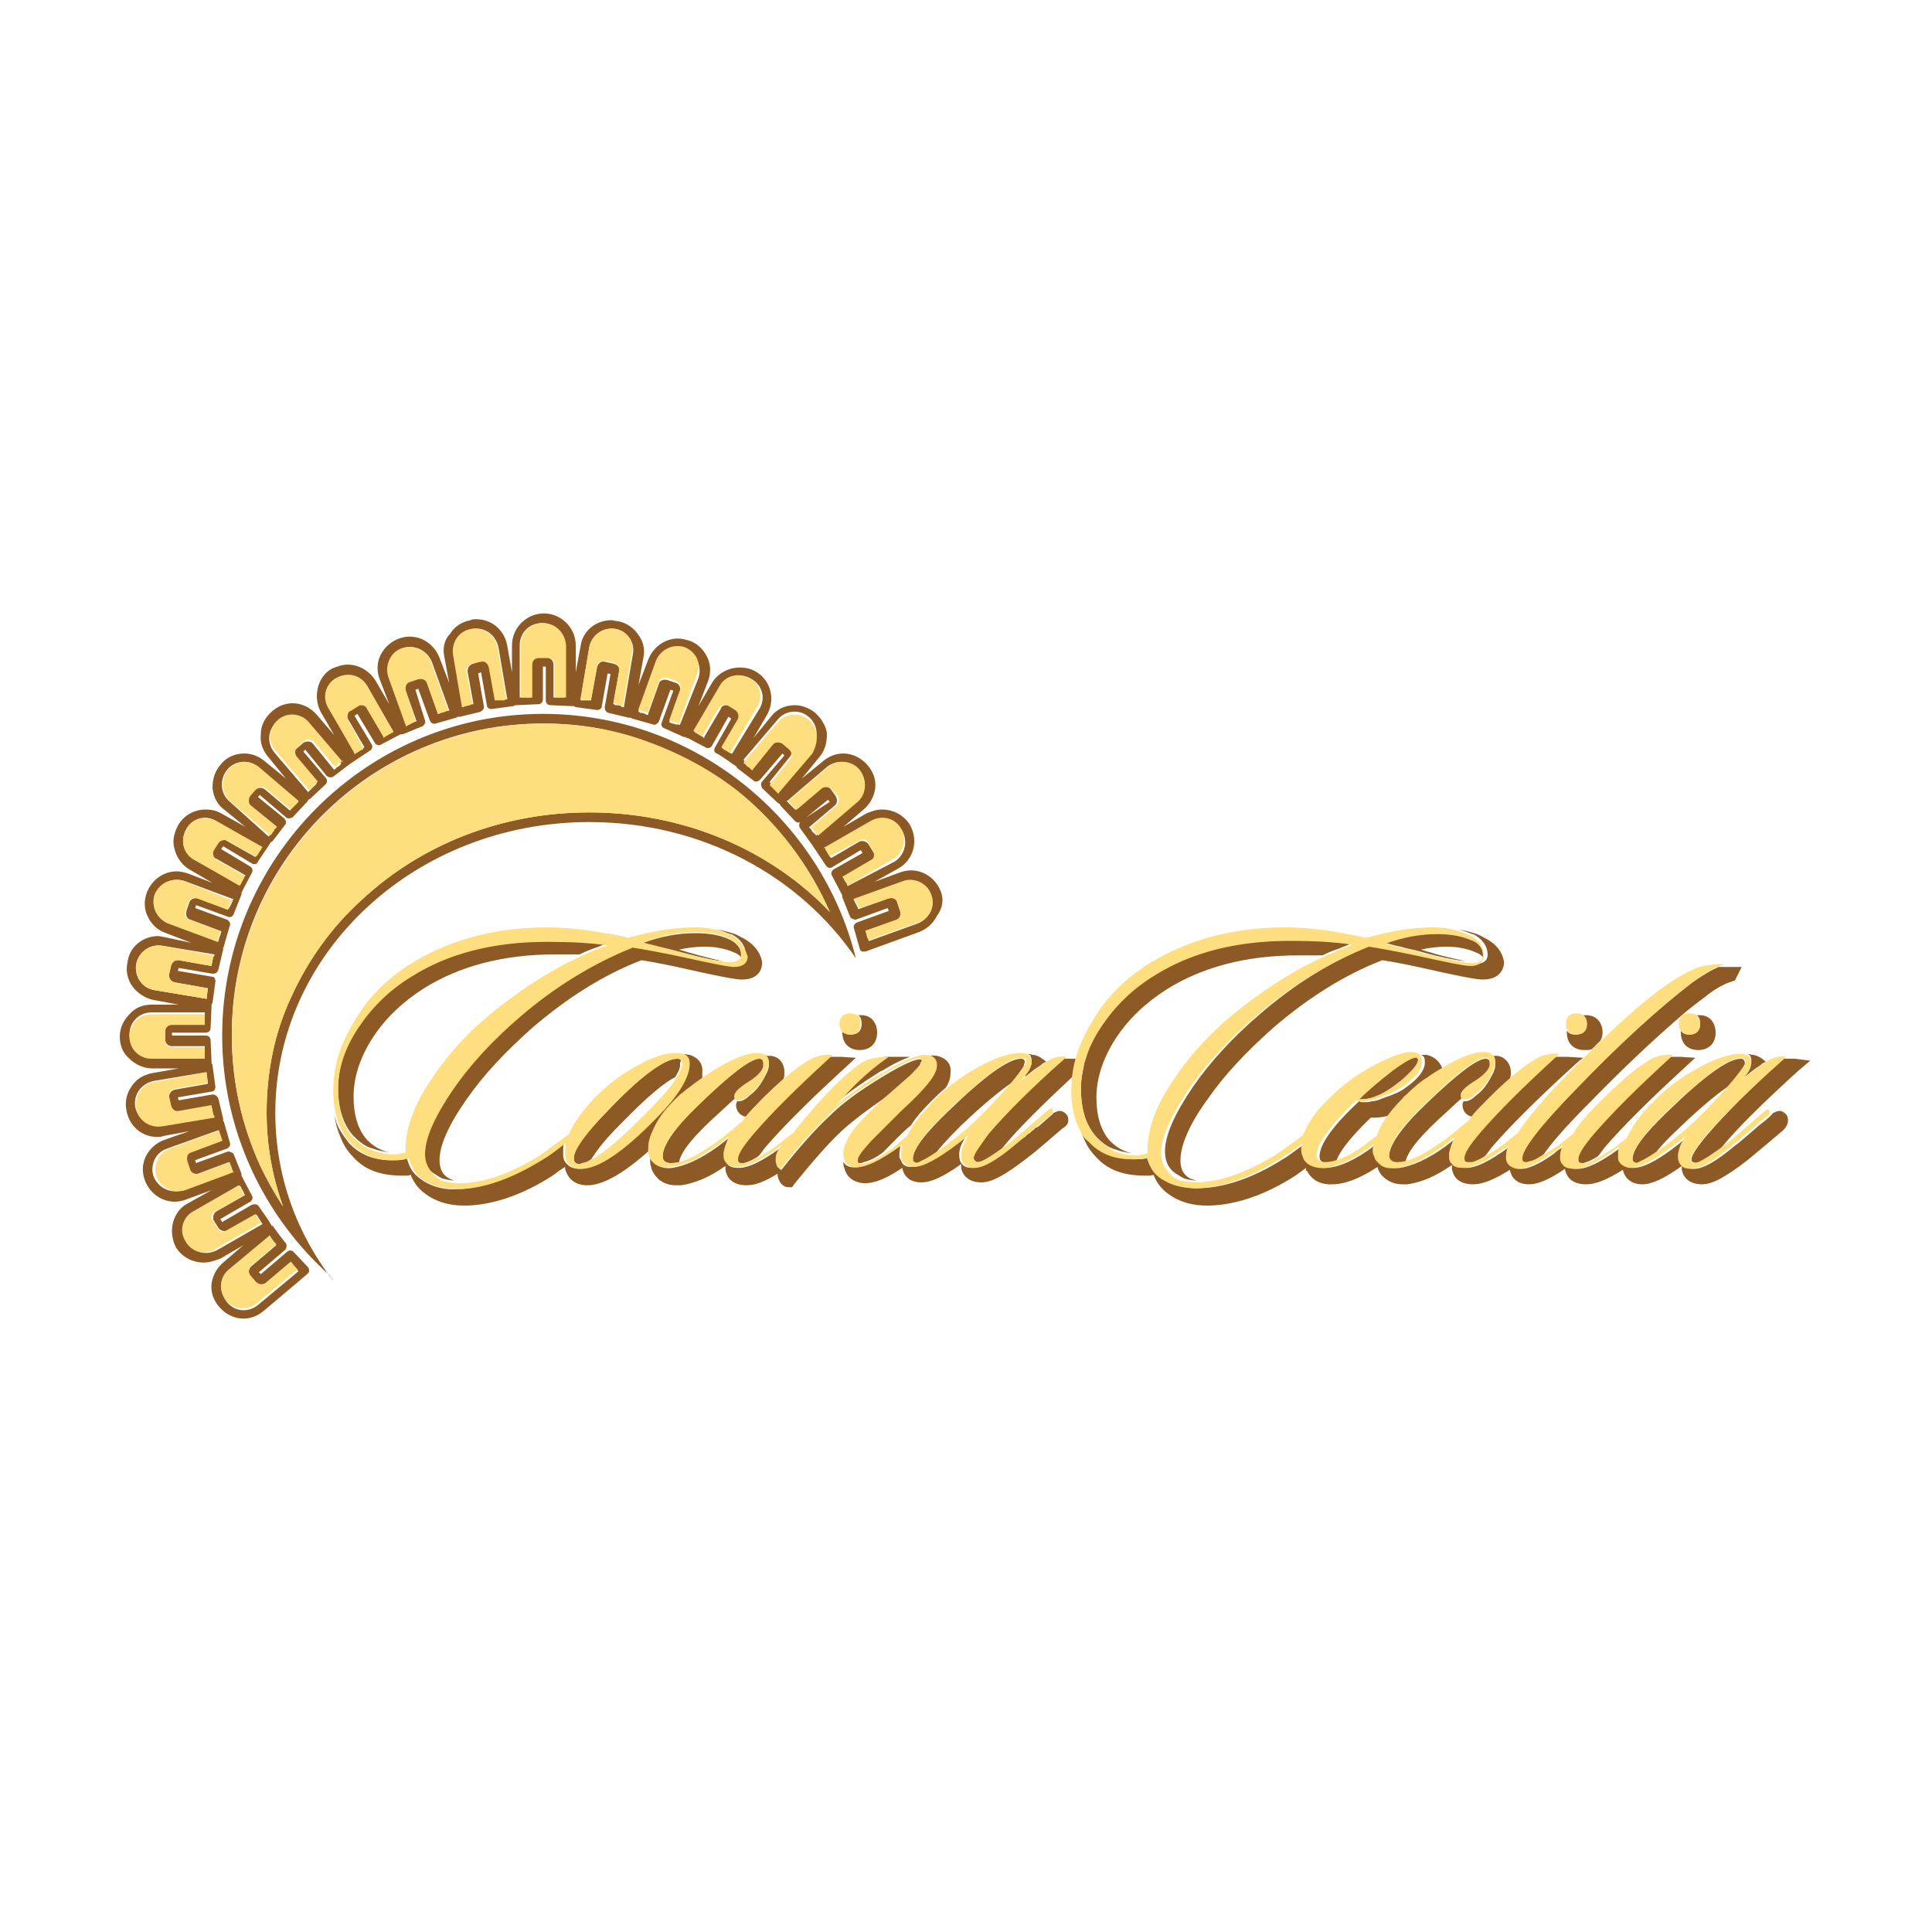 <?xml version="1.0" encoding="utf-8"?>
<!-- Generator: Adobe Illustrator 26.5.0, SVG Export Plug-In . SVG Version: 6.00 Build 0)  -->
<svg version="1.1" id="Cocina_Cecilia_1_" xmlns="http://www.w3.org/2000/svg" xmlns:xlink="http://www.w3.org/1999/xlink" x="0px"
	 y="0px" viewBox="0 0 200 200" style="enable-background:new 0 0 200 200;" xml:space="preserve">
<style type="text/css">
	.st0{fill:#8D5A25;}
	.st1{fill:#8C5924;}
	.st2{fill:#FFDE7F;}
</style>
<g id="cc-logo-light_00000145745864512315655420000013535690790449185973_">
	<g id="brown">
		<g id="text_00000003070525340978719040000000943583283174165671_">
			<g>
				<path class="st0" d="M90.8,106.9c0,1.1-0.7,1.8-1.8,1.8c-1.1,0-1.8-0.7-1.8-1.8c0-0.1,0-0.1,0-0.2c0.2,0.3,0.5,0.4,0.9,0.4
					c0.7,0,1.1-0.4,1.1-1.1c0-0.4-0.1-0.8-0.4-0.9c0.1,0,0.1,0,0.2,0C90.1,105,90.8,105.8,90.8,106.9z"/>
				<path class="st0" d="M112.4,109.7c-0.1,0.3-0.2,0.5-0.2,0.8l0.8-0.7L112.4,109.7z M111.3,109.6c-0.3,0-0.6,0-0.9,0
					c-0.1,0-0.2,0-0.3,0c0,0,0,0-0.1,0.1c-3.3,3-5.9,5.6-7.7,7.7c-1.1,1.3-1.6,2.2-1.6,2.6c0,0.2,0.1,0.3,0.2,0.3
					c0.1,0.1,0.3,0.1,0.6,0c0.5-0.2,1.2-0.6,2.1-1.2c0.1-0.1,0.1-0.2,0.2-0.3l0,0c1.7-2.1,4.3-4.6,7.5-7.6c0.1-0.5,0.2-1.1,0.3-1.6
					L111.3,109.6z M110.5,115.5L110.5,115.5c-0.2-0.3-0.5-0.5-0.8-0.5c-0.2,0-0.4,0.1-0.6,0.2c-0.1,0-0.1,0.1-0.2,0.2c0,0,0,0,0,0
					c-0.5,0.4-0.9,0.8-1.4,1.2c-0.1,0.1-0.1,0.1-0.2,0.1c-0.2,0.1-0.3,0.3-0.5,0.4c-0.1,0.1-0.1,0.1-0.2,0.2c-0.1,0-0.1,0.1-0.2,0.1
					c-0.1,0.1-0.1,0.1-0.2,0.2c-0.1,0.1-0.3,0.2-0.4,0.3c-0.1,0-0.1,0.1-0.2,0.1c-0.1,0.1-0.2,0.1-0.2,0.2c-0.1,0-0.1,0.1-0.2,0.1
					c-0.1,0.1-0.2,0.1-0.3,0.2c-1.9,1.6-3.3,2.4-4.2,2.4c-0.5,0-0.9-0.1-1.1-0.4c-0.2-0.2-0.3-0.5-0.3-0.9c0-0.1,0-0.1,0-0.2
					c0-0.5,0.3-1.2,0.8-1.9c-2.6,2.2-4.5,3.3-5.7,3.3c-0.5,0-0.8-0.1-1-0.4c-0.1-0.2-0.2-0.4-0.3-0.6c0-0.1,0-0.2,0-0.3
					c0-0.3,0.1-0.6,0.1-1c-0.4,0.3-0.7,0.5-1,0.7c-1.8,1.3-3.2,1.8-4.2,1.6c-0.3-0.1-0.5-0.2-0.6-0.4c-0.1-0.1-0.1-0.1-0.1-0.2
					c0,0,0,0.1,0,0.1c0,0.2,0,0.4,0.1,0.6c0.2,0.8,0.7,1.3,1.5,1.5c1.1,0.3,2.6-0.2,4.5-1.5c0.2,1,0.9,1.5,2,1.5
					c1,0,2.3-0.6,4.1-1.9c0,0.1,0,0.3,0,0.4c0.2,1,1,1.5,2.1,1.5c1.1,0,2.5-0.8,4.7-2.5c1.2-0.9,2.4-2,3.7-3.1
					C110.6,116.5,110.7,116,110.5,115.5z M107,109.2c-0.2,0-0.4-0.1-0.6-0.1c0,0,0,0,0,0c0.1,0,0.1,0.1,0.2,0.1
					c0.1,0.1,0.2,0.3,0.2,0.6c0,0.4-0.2,0.9-0.7,1.5c0,0,0,0,0.1,0c0,0.1-0.1,0.1-0.1,0.2c0.6-0.5,1.1-0.9,1.6-1.2
					c0.2-0.2,0.4-0.3,0.6-0.4C107.9,109.6,107.6,109.3,107,109.2z M105.7,109.6c-1.3,0-3.8,1.8-7.6,5.5c-2.4,2.3-3.6,3.9-3.6,4.9
					c0,0.2,0.1,0.3,0.2,0.4c0.1,0.1,0.3,0,0.5,0c0.4-0.1,0.9-0.4,1.5-0.8c0.5-0.7,1.3-1.6,2.7-3c2.6-2.5,4.3-3.8,5.3-4.5
					c0.6-0.7,1-1.3,1.2-1.6c0.1-0.1,0.1-0.3,0.1-0.3C106.2,109.8,106,109.6,105.7,109.6z M97,109.3c-0.2,0-0.4-0.1-0.7,0
					c0.1,0,0.1,0.1,0.2,0.1c0.2,0.2,0.3,0.5,0.3,0.8c0,1-1.2,2.5-3.7,4.7c-0.9,0.8-2,1.9-3.1,3.1c-0.9,1-1.4,1.7-1.4,2
					c0,0.3,0.1,0.4,0.4,0.4c0.1,0,0.3,0,0.4-0.1c0.5-0.1,1.2-0.4,2-1c0,0,0,0,0,0c0,0,0,0,0,0c1.1-1.1,2-2.1,2.9-2.8
					c0.5-0.8,1.2-1.6,2-2.4c0.5-0.5,1-1,1.6-1.5c0.4-0.6,0.5-1.1,0.5-1.6C98.5,110.1,97.9,109.5,97,109.3z M95.4,109.7
					c-0.4-0.2-1.8,0.4-4.1,1.8c-2.3,1.4-4.1,2.7-5.4,4c-1.5,1.4-3.2,3.3-5,5.6c-0.1,0-0.1,0-0.2-0.1c-0.1-0.1-0.2-0.3-0.3-0.6
					c0-0.1,0-0.1,0-0.2c0-0.3,0-0.5,0.1-0.7c0.2-0.3,0.3-0.6,0.5-0.9c-0.1,0.1-0.2,0.2-0.3,0.3c-1.8,1.3-3.2,2-4.2,2
					c-0.6,0-1-0.1-1.2-0.4c-0.2-0.2-0.3-0.5-0.3-0.8c0-0.1,0-0.2,0-0.3c0.1-0.5,0.3-1.1,0.6-1.7c-0.4,0.3-0.9,0.7-1.3,1
					c-1.8,1.3-3.4,2-4.7,2.2c-0.8,0.1-1.3-0.1-1.8-0.4c-0.1-0.1-0.2-0.2-0.3-0.3c-0.1-0.1-0.1-0.2-0.2-0.3c0,0,0,0,0,0.1
					c0,0.3,0,0.5,0.1,0.8c0.1,0.5,0.4,0.9,0.8,1.3c0.5,0.4,1.1,0.6,1.8,0.6c0.2,0,0.3,0,0.5,0c1.4-0.2,2.9-0.8,4.6-2v0
					c0,0.1,0,0.3,0,0.4c0.1,0.6,0.5,1.6,2.2,1.6c0.9,0,1.9-0.4,3.2-1.2c0,0,0,0.1,0,0.1l0,0.1c0.2,1,0.8,1.2,1.1,1.2h0.4l0.2-0.3
					c1.8-2.2,3.4-4.1,4.9-5.5c1.2-1.1,2.8-2.3,4.7-3.6c0.7-0.6,1.3-1.1,2-1.7c0.5-0.4,0.9-0.8,1.1-1.1c0.3-0.3,0.4-0.6,0.4-0.7
					C95.5,109.8,95.5,109.8,95.4,109.7z M92.8,109.4c-0.4,0-0.7,0-1,0c-0.1,0-0.2,0-0.2,0c0,0-0.1,0-0.1,0.1
					c-1.7,1.2-3.4,2.8-5.1,4.8c1.4-1.2,3-2.3,4.6-3.3c0.1-0.1,0.2-0.1,0.4-0.2c1.1-0.7,2-1.1,2.8-1.4H92.8z M87,109.4
					c-0.3,0-0.6,0-0.9,0c-0.1,0-0.2,0-0.3,0c0,0,0,0-0.1,0.1c-3.5,3.2-6.1,5.8-7.9,7.9c-1,1.3-1.6,2.1-1.6,2.6
					c0,0.3,0.1,0.4,0.4,0.4c0.1,0,0.2,0,0.4,0c0.4-0.1,0.9-0.3,1.5-0.7c0.2-0.2,0.4-0.5,0.7-0.9c1.8-2.1,4.5-4.8,8.1-8.1l1.3-1.2
					L87,109.4z M79.8,109.3c-0.1,0-0.3,0-0.5,0c-0.1,0-0.1,0-0.2,0c0.1,0,0.1,0.1,0.2,0.1c0.2,0.2,0.3,0.4,0.3,0.7
					c0,0.4-0.1,0.8-0.4,1.3c-0.4,0.8-0.9,1.5-1.6,2c-0.4,0.4-0.8,0.6-1.1,0.6c-0.1,0-0.2,0-0.2,0c0,0,0,0,0,0c0,0.1-0.1,0.2-0.1,0.3
					c0,0,0,0.1,0,0.1c0,0.6,0.4,1.1,1,1.2c0.2-0.3,0.5-0.5,0.7-0.8c1.2-1.3,2.3-2.3,3.2-3.1c0.1-0.2,0.1-0.5,0.1-0.7
					C81.2,110.1,80.7,109.4,79.8,109.3z M78.6,109.6c-0.9,0-3,1.6-6.3,4.8c-2.5,2.4-3.7,4.2-3.7,5.3c0,0.5,0.3,0.7,0.8,0.7
					c0,0,0,0,0.1,0c0.2,0,0.5,0,0.8-0.1c0.1-0.7,0.8-2,3.5-4.5c0.9-0.8,1.6-1.5,2.3-2.1c0,0,0-0.1,0-0.2c0-0.4,0.4-0.9,1.3-1.4
					c1-0.6,1.6-1.2,1.7-1.7c0-0.1,0-0.2,0-0.3C79.1,109.8,78.9,109.6,78.6,109.6z M76.9,97.1c-0.3-0.1-0.5-0.3-0.8-0.4
					c-0.6-0.2-1.3-0.4-2-0.5c0.5,0.1,1,0.3,1.5,0.5c0,0,0.1,0,0.1,0c1,0.5,1.5,1.3,1.5,2.1c0,0.3-0.1,0.6-0.3,0.7c0,0,0,0,0,0
					c0,0,0,0,0,0c-0.2,0.2-0.6,0.3-1.1,0.3c-0.6,0-2.4-0.4-5.7-1.1c-1.9-0.4-3.5-0.7-4.8-0.9c-4.1,1.6-8,4-11.7,7.2
					c-2.8,2.4-5.1,4.9-6.9,7.5c-1.9,2.8-2.9,5-2.9,6.7c0,0.9,0.3,1.7,1,2.2c0.3,0.2,0.6,0.4,1,0.6c0,0,0,0,0,0
					c0.4,0.1,0.8,0.2,1.2,0.2c-0.2-0.1-0.4-0.1-0.5-0.2l0,0c-0.1-0.1-0.2-0.1-0.3-0.2c-0.5-0.4-0.7-1-0.7-1.7c0-1.5,0.9-3.6,2.8-6.3
					c1.8-2.6,4.1-5,6.8-7.4c3.6-3.1,7.4-5.5,11.3-7c1.3,0.2,2.8,0.5,4.6,0.9c4.4,1,5.4,1.1,5.8,1.1c2,0,2.1-1.4,2.1-1.8
					C78.8,99,78.4,97.9,76.9,97.1z M76.7,98.6c-0.1-0.6-0.6-1.1-1.3-1.4c-0.9-0.4-2-0.6-3.4-0.6c-1.7,0-3.5,0.3-5.4,1
					c0.4,0.1,1,0.3,1.6,0.4c0.6,0.2,1.3,0.3,2,0.5c2.1,0.6,3.6,0.9,4.6,1c-0.9-0.2-2.1-0.5-3.5-0.9c-0.3-0.1-0.7-0.2-1-0.3
					c0.9-0.2,1.8-0.3,2.6-0.3c1.2,0,2.2,0.2,3.1,0.6c0.3,0.1,0.6,0.3,0.7,0.5c0-0.1,0.1-0.2,0.1-0.3C76.7,98.8,76.7,98.7,76.7,98.6z
					 M71.4,109.2c-0.2,0-0.5-0.1-0.7-0.1h0c0.1,0,0.2,0.1,0.2,0.2c0.2,0.2,0.3,0.5,0.3,0.8c0,1.4-1.2,3.3-3.5,5.7
					c-3.4,3.4-6,5.2-7.7,5.2c-0.6,0-1.1-0.2-1.4-0.6c-0.2-0.2-0.3-0.5-0.3-0.8c0-0.1,0-0.3,0-0.4c0-0.3,0-0.6,0.1-0.9
					c-1,0.7-1.8,1.3-2.5,1.8c-3,1.9-5.9,2.9-8.5,3c-1.3,0.1-2.5-0.2-3.5-0.8c-0.6-0.4-1.1-0.8-1.4-1.4c0-0.1-0.1-0.1-0.1-0.2
					c-0.1-0.3-0.2-0.5-0.3-0.8c-0.3,0.1-0.6,0.2-1.1,0.2c-2.1,0.1-3.7-0.5-4.9-1.8c-0.3-0.4-0.6-0.8-0.9-1.3
					c-0.3-0.5-0.5-1.1-0.6-1.7c0.1,0.8,0.3,1.6,0.6,2.3c0.3,0.8,0.7,1.5,1.3,2.1c1.2,1.4,2.9,2,5.1,2c0.1,0,0.3,0,0.4,0
					c0.2,0,0.4,0,0.5-0.1c0.4,1,1,1.7,2,2.3c1,0.6,2.2,0.9,3.5,0.9c0.1,0,0.2,0,0.4,0c2.7-0.1,5.7-1.1,8.8-3.1
					c0.4-0.3,0.8-0.6,1.3-0.9c0,0.1,0,0.2,0,0.2c0.3,1.1,1.1,1.7,2.3,1.7c1.6,0,3.7-1.2,6.3-3.5c0-0.6,0.1-1.2,0.4-1.8
					c0.5-1.2,1.5-2.5,2.9-3.9c0.3-0.3,0.6-0.5,0.9-0.7c0.5-0.4,0.9-0.7,1.4-1.1c0-0.2,0-0.4,0-0.6C72.8,110.1,72.3,109.5,71.4,109.2
					z M70.1,109.6c-1.3,0-3.8,1.8-7.3,5.5c-2.3,2.3-3.4,3.9-3.4,4.8c0,0.4,0.2,0.6,0.6,0.6c0,0,0.1,0,0.1,0c0.3,0,0.7-0.2,1.1-0.5
					c0.4-0.6,1.1-1.7,2.9-3.5c3.1-3.2,4.8-4.5,5.8-5c0.3-0.5,0.5-0.9,0.5-1.2c0-0.1,0-0.2,0-0.3C70.6,109.7,70.4,109.6,70.1,109.6z
					 M62.4,96.6c0.8,0.1,1.7,0.3,2.5,0.5c0,0,0.1,0,0.1,0C64.2,96.9,63.3,96.7,62.4,96.6z M56.6,97.3c-5.5,0-10.2,1.2-14,3.6
					c-2.3,1.4-4.1,3.2-5.5,5.3c-1.4,2.1-2.1,4.3-2.1,6.4c0,2.1,0.5,3.8,1.6,5c0.6,0.6,1.2,1.1,2,1.3c0.5,0.2,1.1,0.3,1.7,0.4
					c-0.4-0.1-0.7-0.2-1.1-0.4c-0.4-0.2-0.8-0.5-1.2-0.9c-0.9-1-1.4-2.5-1.4-4.5c0-2,0.7-4.1,2-6.1c1.3-2,3.1-3.7,5.3-5.1
					c3.7-2.3,8.2-3.5,13.6-3.5c0.9,0,1.7,0,2.5,0c0.6-0.3,1.1-0.5,1.7-0.7c0.5-0.2,1-0.4,1.5-0.6C61.2,97.5,59,97.3,56.6,97.3z"/>
			</g>
			<g>
				<path class="st0" d="M165.9,106.9c0,0.3-0.1,0.6-0.2,0.8c-0.3,0.3-0.6,0.6-0.9,0.9c-0.2,0.1-0.5,0.1-0.8,0.1
					c-1.1,0-1.8-0.7-1.8-1.8c0-0.1,0-0.1,0-0.2c0.2,0.3,0.5,0.4,0.9,0.4c0.7,0,1.1-0.4,1.1-1.1c0-0.4-0.1-0.8-0.4-0.9
					c0.1,0,0.1,0,0.2,0C165.2,105,165.9,105.8,165.9,106.9z"/>
				<path class="st0" d="M177.6,106.9c0,1.1-0.7,1.8-1.8,1.8s-1.8-0.7-1.8-1.8c0-0.1,0-0.1,0-0.2c0.2,0.3,0.5,0.4,0.9,0.4
					c0.7,0,1.1-0.4,1.1-1.1c0-0.4-0.1-0.8-0.4-0.9c0.1,0,0.1,0,0.2,0C176.9,105,177.6,105.8,177.6,106.9z"/>
				<path class="st0" d="M173.9,109.4c-0.3,0-0.6,0-0.9,0c-0.1,0-0.2,0-0.3,0c0,0,0,0-0.1,0.1c-3.5,3.2-6.1,5.8-7.9,7.9
					c-1,1.3-1.6,2.1-1.6,2.6c0,0.3,0.1,0.4,0.4,0.4c0.1,0,0.2,0,0.4,0c0.4-0.1,0.9-0.3,1.5-0.7c0.2-0.2,0.4-0.5,0.7-0.9
					c1.8-2.1,4.5-4.8,8.1-8.1l1.3-1.2L173.9,109.4z M180.2,109.6c-1.3,0-3.8,1.8-7.6,5.5c-2.4,2.3-3.6,3.9-3.6,4.9
					c0,0.2,0.1,0.3,0.2,0.4c0.1,0.1,0.3,0,0.5,0c0.4-0.1,0.9-0.4,1.5-0.8c0.5-0.7,1.3-1.6,2.7-2.9c2.6-2.5,4.3-3.8,5.4-4.5
					c0.6-0.7,1-1.3,1.2-1.6c0.1-0.1,0.1-0.3,0.1-0.3C180.7,109.8,180.5,109.6,180.2,109.6z M181.5,109.2c-0.2,0-0.4-0.1-0.6-0.1
					c0,0,0,0,0,0c0.1,0,0.1,0.1,0.2,0.1c0.1,0.1,0.2,0.3,0.2,0.6c0,0.4-0.2,0.9-0.7,1.5c0,0,0,0,0.1,0c0,0.1-0.1,0.1-0.1,0.2
					c0.6-0.5,1.1-0.9,1.6-1.2c0.2-0.2,0.4-0.3,0.6-0.4C182.4,109.6,182.1,109.3,181.5,109.2z M153.8,109.6c-0.9,0-3,1.6-6.3,4.8
					c-2.5,2.4-3.7,4.2-3.7,5.3c0,0.5,0.3,0.7,0.8,0.7c0,0,0,0,0.1,0c0.2,0,0.5,0,0.8-0.1c0.1-0.7,0.8-2,3.5-4.5
					c0.9-0.8,1.6-1.5,2.3-2.1c0,0,0-0.1,0-0.2c0-0.4,0.4-0.9,1.3-1.4c1-0.6,1.6-1.2,1.7-1.7c0-0.1,0-0.2,0-0.3
					C154.2,109.8,154.1,109.6,153.8,109.6z M133.5,97.3c-5.5,0-10.2,1.2-14,3.6c-2.3,1.4-4.1,3.2-5.5,5.3c-0.7,1.1-1.3,2.2-1.6,3.4
					c-0.1,0.3-0.2,0.5-0.2,0.8c-0.2,0.8-0.3,1.5-0.3,2.3c0,2.1,0.5,3.8,1.6,5c0.6,0.6,1.2,1.1,2,1.3c0.5,0.2,1.1,0.3,1.7,0.4
					c-0.4-0.1-0.7-0.2-1.1-0.4c-0.4-0.2-0.8-0.5-1.2-0.9c-0.9-1-1.4-2.5-1.4-4.5c0-2,0.7-4.1,2-6.1c1.3-2,3.1-3.7,5.3-5.1
					c3.7-2.3,8.2-3.5,13.6-3.5c0.9,0,1.7,0,2.5,0c0.6-0.3,1.1-0.5,1.7-0.7c0.5-0.2,1-0.4,1.5-0.6C138,97.5,135.8,97.3,133.5,97.3z
					 M139.3,96.6c0.8,0.1,1.7,0.3,2.5,0.5c0,0,0.1,0,0.1,0C141,96.9,140.1,96.7,139.3,96.6z M146.7,109.5c-0.2-0.2-1.1,0.2-2.5,1.3
					c-1.3,1-2.5,2-3.5,3c0.1,0,0.2,0,0.3,0c0.4,0,0.9-0.1,1.4-0.3c0.8-0.3,1.6-0.8,2.6-1.6c0.7-0.6,1.2-1.1,1.5-1.5
					c0.2-0.3,0.3-0.5,0.3-0.7C146.8,109.7,146.8,109.6,146.7,109.5z M147.7,109.2c-0.2,0-0.3,0-0.5,0c0,0-0.1,0-0.1,0
					c0.1,0,0.1,0.1,0.2,0.1c0.2,0.2,0.2,0.4,0.2,0.7c0,0.8-0.7,1.7-2,2.6c-0.5,0.4-1.2,0.7-2.1,1c-0.2,0.1-0.4,0.1-0.5,0.2
					c-0.3,0.1-0.6,0.2-0.9,0.2c0,0,0,0,0,0c-0.3,0.1-0.5,0.1-0.7,0.1c-0.3,0-0.5,0-0.6-0.1c-2.8,2.6-4.1,4.5-4.1,5.7
					c0,0.5,0.3,0.7,0.8,0.7c0,0,0,0,0.1,0c0.2,0,0.5,0,0.8-0.1c0.2-0.7,0.9-2,3.6-4.6c0.1,0,0.3,0,0.4,0c0.5,0,1.1-0.1,1.8-0.3
					c0.4-0.5,0.9-1.1,1.4-1.6c0.1-0.1,0.3-0.2,0.4-0.4c0.7-0.6,1.4-1.2,2.2-1.8c0.4-0.3,0.8-0.6,1.3-0.8
					C149.1,110,148.6,109.4,147.7,109.2z M153.5,98.6c-0.1-0.6-0.6-1.1-1.3-1.4c-0.9-0.4-2-0.6-3.4-0.6c-1.7,0-3.5,0.3-5.4,1
					c0.4,0.1,1,0.3,1.6,0.4c0.6,0.2,1.3,0.3,2,0.5c2.1,0.6,3.7,0.9,4.7,1c-0.8-0.2-2-0.4-3.6-0.9c-0.4-0.1-0.7-0.2-1-0.3
					c0.9-0.2,1.8-0.3,2.6-0.3c1.2,0,2.2,0.2,3.1,0.6c0.3,0.1,0.6,0.3,0.7,0.5c0-0.1,0.1-0.2,0.1-0.3
					C153.5,98.8,153.5,98.7,153.5,98.6z M153.7,97.1c-0.2-0.1-0.5-0.3-0.8-0.4c-0.6-0.2-1.3-0.4-2-0.5c0.5,0.1,1,0.3,1.5,0.5
					c0,0,0.1,0,0.1,0c1,0.5,1.5,1.3,1.5,2.1c0,0.3-0.1,0.6-0.3,0.7c0,0,0,0,0,0c0,0,0,0,0,0c-0.2,0.2-0.6,0.3-1.1,0.3
					c-0.6,0-2.4-0.4-5.7-1.1c-1.9-0.4-3.5-0.7-4.8-0.9c-4.1,1.6-8,4-11.7,7.2c-2.8,2.4-5.1,4.9-6.9,7.5c-1.9,2.8-2.9,5-2.9,6.7
					c0,0.9,0.3,1.7,1,2.2c0.3,0.2,0.6,0.4,1,0.6h0c0.4,0.1,0.8,0.2,1.2,0.2c-0.2-0.1-0.4-0.1-0.6-0.2l0,0c-0.1-0.1-0.2-0.1-0.3-0.2
					c-0.5-0.4-0.7-0.9-0.7-1.7c0-1.5,0.9-3.7,2.8-6.3c1.8-2.6,4.1-5,6.8-7.4c3.6-3.1,7.4-5.5,11.3-7c1.3,0.2,2.8,0.5,4.6,0.9
					c4.4,1,5.4,1.1,5.8,1.1c2,0,2.2-1.4,2.2-1.8C155.6,99,155.3,97.9,153.7,97.1z M185,115.5L185,115.5c-0.2-0.3-0.5-0.5-0.8-0.5
					c-0.2,0-0.4,0.1-0.6,0.2c-0.1,0-0.1,0.1-0.2,0.2c0,0,0,0,0,0c-0.4,0.4-0.9,0.8-1.3,1.1c-0.8,0.7-1.5,1.3-2.1,1.8c0,0,0,0,0,0
					c-0.1,0.1-0.3,0.2-0.4,0.3c-1.9,1.6-3.3,2.4-4.2,2.4c-0.5,0-0.9-0.1-1.1-0.4c-0.2-0.2-0.3-0.5-0.3-0.9c0-0.1,0-0.1,0-0.2
					c0-0.5,0.3-1.2,0.8-1.9c-2.6,2.2-4.5,3.3-5.7,3.3c-0.5,0-0.8-0.1-1-0.4c-0.1-0.2-0.2-0.3-0.3-0.6c0-0.1,0-0.2,0-0.3
					c0-0.3,0.1-0.6,0.1-0.9c-0.1,0.1-0.2,0.2-0.4,0.3c-1.8,1.3-3.2,2-4.2,2c-0.6,0-1-0.1-1.2-0.4c-0.2-0.2-0.2-0.4-0.3-0.7
					c0-0.1,0-0.1,0-0.2c0-0.4,0.1-0.8,0.3-1.2c-0.3,0.2-0.5,0.4-0.7,0.5c-0.2,0.1-0.4,0.3-0.5,0.4c0,0,0,0,0,0
					c-1.5,1.1-2.7,1.6-3.4,1.6c-0.5,0-0.8-0.1-1-0.4c-0.2-0.2-0.2-0.4-0.3-0.7c0-0.1,0-0.2,0-0.3c0-0.3,0.1-0.7,0.3-1.1
					c-0.2,0.1-0.3,0.2-0.5,0.4c-1.8,1.3-3.2,2-4.2,2c-0.6,0-1-0.1-1.2-0.4c-0.2-0.2-0.3-0.5-0.3-0.8c0-0.1,0-0.2,0-0.3
					c0.1-0.5,0.3-1.1,0.6-1.7c-0.4,0.3-0.9,0.7-1.3,1c-1.8,1.3-3.4,2-4.7,2.2c-0.8,0.1-1.4-0.1-1.8-0.4c-0.1-0.1-0.2-0.2-0.3-0.3
					c-0.1-0.2-0.2-0.3-0.3-0.6c0-0.2-0.1-0.4-0.1-0.6c0-0.2,0-0.4,0.1-0.6c-0.2,0.1-0.4,0.3-0.5,0.4c-0.1,0.1-0.3,0.2-0.4,0.3
					c-1.9,1.3-3.5,1.9-4.8,1.8c-0.7-0.1-1.1-0.3-1.4-0.7c0,0,0,0,0,0c-0.1-0.2-0.2-0.4-0.3-0.6c-0.1-0.2-0.1-0.5-0.1-0.8
					c0-0.1,0-0.2,0.1-0.4c-0.9,0.6-1.6,1.2-2.3,1.6c-3,1.9-5.9,2.9-8.5,3c-1.3,0.1-2.5-0.2-3.5-0.8c-0.6-0.4-1.1-0.8-1.4-1.4
					c0-0.1-0.1-0.1-0.1-0.2c-0.1-0.3-0.2-0.5-0.3-0.8c-0.3,0.1-0.6,0.2-1.1,0.2c-2.1,0.1-3.7-0.5-4.9-1.8c-0.3-0.4-0.6-0.8-0.9-1.2
					c-0.3-0.5-0.5-1.1-0.6-1.7c0.1,0.8,0.3,1.6,0.6,2.3c0.3,0.8,0.7,1.5,1.3,2.1c1.2,1.4,2.9,2,5.1,2c0.1,0,0.3,0,0.4,0
					c0.2,0,0.4,0,0.5-0.1c0.4,1,1,1.7,2,2.3c1,0.6,2.2,0.9,3.5,0.9c0.1,0,0.2,0,0.4,0c2.7-0.1,5.7-1.1,8.8-3.1
					c0.3-0.2,0.7-0.5,1.1-0.8l0,0.3h0.1c0.3,0.6,0.9,1.3,2.2,1.4c0.1,0,0.3,0,0.4,0c1.3,0,2.9-0.6,4.7-1.8c0.1,0.5,0.4,0.9,0.8,1.2
					c0.5,0.4,1.1,0.6,1.8,0.6c0.2,0,0.3,0,0.5,0c1.4-0.2,2.9-0.8,4.6-2v0c0,0.1,0,0.3,0,0.4c0.1,0.6,0.5,1.6,2.2,1.6
					c1,0,2.2-0.5,3.8-1.5c0,0,0,0,0,0c0.2,1,0.9,1.5,2,1.5c0.9,0,2.1-0.5,3.7-1.6v0c0.1,0.6,0.5,1.6,2.2,1.6c1,0,2.2-0.5,3.8-1.5
					c0.2,0.9,0.9,1.5,2,1.5c1,0,2.3-0.6,4.1-1.9c0,0.1,0,0.3,0,0.4c0.2,1,1,1.5,2.1,1.5c1.1,0,2.5-0.8,4.7-2.5
					c1.1-0.9,2.4-2,3.7-3.1C185.1,116.5,185.2,116,185,115.5z M179.2,100.1c-0.4,0-0.8,0-1.2,0c0,0-0.1,0-0.1,0
					c-0.1,0-0.1,0.1-0.2,0.1c-0.7,0.3-1.5,0.8-2.5,1.5c-3.4,2.6-7.5,6.3-12.2,11.2c-3.7,3.8-5.5,6.1-5.5,7.1c0,0.2,0.1,0.4,0.4,0.4
					c0.1,0,0.2,0,0.4-0.1c0.4-0.1,0.9-0.4,1.5-0.8c0.7-1,2-2.6,4.6-5.2c3.6-3.7,6.9-6.8,9.7-9.2c0,0,0,0,0,0
					c0.8-0.7,1.6-1.3,2.4-1.9c1.1-0.9,2.1-1.4,2.8-1.6l0.3-0.1l0.7-1.4L179.2,100.1z M163.9,109.5l-1.7-0.1c-0.3,0-0.6,0-0.9,0
					c-0.1,0-0.2,0-0.3,0c0,0,0,0-0.1,0.1c-3.5,3.2-6.1,5.8-7.9,7.9c-1,1.3-1.6,2.1-1.6,2.6c0,0.3,0.1,0.4,0.4,0.4c0.1,0,0.2,0,0.4,0
					c0.4-0.1,0.9-0.3,1.5-0.7c0.2-0.2,0.4-0.5,0.7-0.9c1.8-2.1,4.5-4.8,8.1-8.1l1-0.9L163.9,109.5L163.9,109.5z M155,109.3
					c-0.1,0-0.3,0-0.5,0c-0.1,0-0.1,0-0.2,0c0.1,0,0.1,0.1,0.2,0.1c0.2,0.2,0.3,0.4,0.3,0.7c0,0.4-0.1,0.8-0.4,1.3
					c-0.4,0.8-0.9,1.5-1.6,2c-0.4,0.4-0.8,0.6-1.1,0.6c-0.1,0-0.2,0-0.2,0c0,0,0,0,0,0c0,0.1-0.1,0.2-0.1,0.3c0,0,0,0.1,0,0.1
					c0,0.6,0.4,1.1,1,1.2c0.2-0.3,0.5-0.5,0.7-0.8c1.2-1.3,2.3-2.3,3.2-3.1c0.1-0.2,0.1-0.5,0.1-0.7
					C156.4,110.1,155.8,109.4,155,109.3z M153.8,109.6c-0.9,0-3,1.6-6.3,4.8c-2.5,2.4-3.7,4.2-3.7,5.3c0,0.5,0.3,0.7,0.8,0.7
					c0,0,0,0,0.1,0c0.2,0,0.5,0,0.8-0.1c0.1-0.7,0.8-2,3.5-4.5c0.9-0.8,1.6-1.5,2.3-2.1c0,0,0-0.1,0-0.2c0-0.4,0.4-0.9,1.3-1.4
					c1-0.6,1.6-1.2,1.7-1.7c0-0.1,0-0.2,0-0.3C154.2,109.8,154.1,109.6,153.8,109.6z M185.8,109.6c-0.3,0-0.6,0-0.9,0
					c-0.1,0-0.2,0-0.3,0c0,0,0,0-0.1,0.1c-3.3,3-5.9,5.6-7.7,7.7c-1.1,1.3-1.7,2.2-1.7,2.6c0,0.2,0.1,0.3,0.2,0.3
					c0.1,0.1,0.4,0.1,0.6,0c0.5-0.2,1.2-0.6,2.1-1.2c0.1-0.1,0.1-0.2,0.2-0.3l0,0c1.8-2.2,4.5-4.8,7.9-7.9l1.3-1.1L185.8,109.6z
					 M180.2,109.6c-1.3,0-3.8,1.8-7.6,5.5c-2.4,2.3-3.6,3.9-3.6,4.9c0,0.2,0.1,0.3,0.2,0.4c0.1,0.1,0.3,0,0.5,0
					c0.4-0.1,0.9-0.4,1.5-0.8c0.5-0.7,1.3-1.6,2.7-2.9c2.6-2.5,4.3-3.8,5.4-4.5c0.6-0.7,1-1.3,1.2-1.6c0.1-0.1,0.1-0.3,0.1-0.3
					C180.7,109.8,180.5,109.6,180.2,109.6z"/>
			</g>
		</g>
		<path class="st0" d="M56.2,74.9c3.7,0,7.3,0.6,10.8,1.9c3.3,1.2,6.5,2.9,9.3,5.1c4.2,3.3,7.5,7.7,9.6,12.5
			C79.7,87.9,70.7,84.1,61,84.1c-8.9,0-17.3,3.2-23.6,9.1c-3.1,2.8-5.5,6.2-7.2,9.9c-1.8,3.8-2.6,7.9-2.6,12.1
			c0,3.4,0.6,6.6,1.7,9.7c-0.9-1.4-1.7-2.8-2.4-4.3c-1.9-4.2-2.9-8.7-2.9-13.4C23.9,89.4,38.4,74.9,56.2,74.9L56.2,74.9z M56.2,73.9
			C37.9,73.9,23,88.9,23,107.2c0,9.8,4.3,18.7,11.1,24.8c0.1,0.2,0.3,0.4,0.4,0.6c-3.8-4.9-6-10.9-6-17.4C28.5,98.6,43,85.1,61,85.1
			c11.7,0,21.8,5.6,27.6,14.1c0,0,0,0,0,0C85,84.7,71.8,73.9,56.2,73.9L56.2,73.9z M88.5,99.2C88.5,99.2,88.5,99.2,88.5,99.2
			C88.5,99.2,88.5,99.2,88.5,99.2C88.5,99.2,88.5,99.2,88.5,99.2L88.5,99.2z M88.5,99.2C88.6,99.2,88.6,99.2,88.5,99.2
			C88.6,99.2,88.5,99.2,88.5,99.2L88.5,99.2z"/>
		<path class="st1" d="M97.4,92.3c-0.5-1.3-1.7-2.2-3.1-2.2c-0.4,0-0.8,0.1-1.1,0.2l-2.7,1l2.5-1.4c1.6-0.9,2.1-2.9,1.2-4.5
			c-0.6-1-1.7-1.6-2.9-1.6c-0.6,0-1.1,0.2-1.6,0.4l-2.4,1.4l2.1-1.8c0.7-0.6,1.1-1.4,1.2-2.2c0.1-0.9-0.2-1.7-0.8-2.4
			c-0.6-0.7-1.5-1.2-2.5-1.2c-0.8,0-1.5,0.3-2.1,0.8l-2.2,1.8l1.8-2.2c0.6-0.7,0.8-1.5,0.8-2.4c0-0.4-0.2-0.9-0.4-1.2
			c-0.2-0.4-0.5-0.7-0.8-1c-0.6-0.5-1.4-0.8-2.1-0.8c-1,0-1.9,0.4-2.5,1.2l-1.8,2.2l1.4-2.4c0.9-1.6,0.4-3.6-1.2-4.5
			c-0.5-0.3-1.1-0.4-1.6-0.4c-1.2,0-2.3,0.6-2.9,1.6l-1.4,2.4l1-2.6c0.3-0.8,0.3-1.7-0.1-2.5c-0.4-0.8-1-1.4-1.9-1.7
			c-0.4-0.1-0.7-0.2-1.1-0.2c-1.4,0-2.6,0.9-3.1,2.2l-1,2.6l0.5-2.8c0.2-0.9,0-1.7-0.6-2.5h0c-0.5-0.7-1.3-1.2-2.1-1.3
			c-0.2,0-0.4-0.1-0.6-0.1c-1.6,0-3,1.1-3.2,2.7l-0.5,2.7v-2.8c0-1.8-1.5-3.3-3.3-3.3c-1.8,0-3.3,1.5-3.3,3.3v2.8l-0.5-2.8
			c-0.3-1.6-1.6-2.7-3.2-2.7c-0.2,0-0.4,0-0.6,0.1c-0.9,0.2-1.6,0.6-2.1,1.4C46,66.2,45.8,67.1,46,68l0.5,2.7l-1-2.6
			c-0.5-1.3-1.7-2.2-3.1-2.2c-0.4,0-0.8,0.1-1.1,0.2c-0.8,0.3-1.5,0.9-1.9,1.7c-0.4,0.8-0.4,1.7-0.1,2.5l1,2.6l-1.4-2.4
			c-0.6-1-1.7-1.7-2.9-1.7c-0.6,0-1.1,0.2-1.6,0.4c-0.8,0.4-1.3,1.2-1.5,2c-0.2,0.9-0.1,1.7,0.3,2.5l1.4,2.4l-1.8-2.1
			c-0.6-0.7-1.5-1.2-2.5-1.2c-0.8,0-1.5,0.3-2.1,0.8C27.4,74.3,27,75.1,27,76c-0.1,0.9,0.2,1.7,0.8,2.4l1.8,2.2l-2.2-1.8
			c-0.6-0.5-1.3-0.8-2.1-0.8c-1,0-1.9,0.4-2.5,1.2c-0.6,0.7-0.8,1.5-0.8,2.4c0.1,0.9,0.5,1.7,1.2,2.2l2.2,1.8l-2.5-1.4
			c-0.5-0.3-1.1-0.4-1.6-0.4c-1.2,0-2.3,0.6-2.9,1.7c-0.4,0.8-0.6,1.6-0.3,2.5c0.2,0.8,0.8,1.6,1.5,2l2.4,1.4l-2.6-1
			c-0.4-0.1-0.7-0.2-1.1-0.2c-1.4,0-2.6,0.9-3.1,2.2c-0.3,0.8-0.3,1.7,0.1,2.5c0.4,0.8,1,1.4,1.9,1.7l2.6,1L17,97
			c-0.2,0-0.4-0.1-0.6-0.1c-1.6,0-3,1.1-3.2,2.7c-0.2,0.9,0,1.8,0.5,2.5c0.5,0.7,1.3,1.2,2.1,1.4l2.7,0.5h-2.8c-0.9,0-1.7,0.3-2.3,1
			c-0.6,0.6-1,1.4-1,2.3c0,0.9,0.3,1.7,1,2.3c0.6,0.6,1.5,1,2.3,1h2.8l-2.8,0.5c-0.9,0.2-1.6,0.6-2.1,1.4c-0.5,0.7-0.7,1.6-0.5,2.5
			c0.3,1.6,1.6,2.7,3.2,2.7c0.2,0,0.4,0,0.6-0.1l2.7-0.5l-2.6,0.9c-0.8,0.3-1.5,0.9-1.9,1.7c-0.4,0.8-0.4,1.7-0.1,2.5
			c0.5,1.3,1.7,2.2,3.1,2.2c0.4,0,0.8-0.1,1.1-0.2l2.7-1l-2.5,1.4c-0.8,0.4-1.3,1.2-1.5,2c-0.2,0.8-0.1,1.7,0.3,2.5
			c0.6,1,1.7,1.6,2.9,1.6c0.6,0,1.1-0.2,1.7-0.4l2.4-1.4l-2.1,1.8c-0.7,0.6-1.1,1.4-1.2,2.2c-0.1,0.9,0.2,1.7,0.8,2.4
			c0.6,0.7,1.5,1.2,2.5,1.2c0.8,0,1.5-0.3,2.1-0.8l4.5-3.8c0.1-0.1,0.2-0.2,0.2-0.3c0-0.1,0-0.3-0.1-0.4l-1.5-1.6
			c-0.2-0.2-0.5-0.2-0.7,0l-2.7,2.3l-0.2-0.2l2.7-2.3c0.2-0.2,0.2-0.5,0.1-0.7c-0.3-0.3-1.3-1.7-1.3-1.7c0-0.1-0.1-0.1-0.2-0.1
			c0-0.1,0-0.1-0.1-0.2c0-0.1-0.7-1.1-1.2-1.8c-0.1-0.2-0.4-0.3-0.6-0.2c0,0-0.1,0-0.1,0l-3.1,1.8l-0.2-0.3l3.1-1.8
			c0.2-0.1,0.3-0.4,0.2-0.6c-0.1-0.2-0.6-1.1-1-1.9c0-0.1-0.1-0.1-0.1-0.2c0-0.1,0-0.1,0-0.2l-0.8-2c-0.1-0.2-0.4-0.3-0.6-0.3
			l-3.3,1.2l-0.1-0.3l3.3-1.2c0.2-0.1,0.4-0.3,0.3-0.6l-0.6-2.1c0-0.1-0.1-0.1-0.1-0.2c0-0.1,0-0.1,0-0.2l-0.5-2.1
			c-0.1-0.2-0.3-0.4-0.6-0.4l-3.5,0.6l-0.1-0.3l3.5-0.6c0.3,0,0.4-0.3,0.4-0.5l-0.3-2.2c0-0.1,0-0.1-0.1-0.2c0-0.1,0-0.1,0-0.2
			l-0.1-2.2c0-0.3-0.2-0.5-0.5-0.5h-3.5v-0.3h3.5c0.3,0,0.5-0.2,0.5-0.5l0.1-2.2c0-0.1,0-0.1,0-0.2c0-0.1,0.1-0.1,0.1-0.2l0.3-2.2
			c0-0.3-0.1-0.5-0.4-0.5l-3.5-0.6l0.1-0.3l3.5,0.6c0.3,0,0.5-0.1,0.6-0.4l0.5-2.1c0,0,0-0.1,0-0.1c0,0,0-0.1,0-0.1
			c0,0,0.1-0.1,0.1-0.2c0-0.1,0.6-2.1,0.6-2.1c0.1-0.2-0.1-0.5-0.3-0.6l-3.3-1.2l0.1-0.3l3.3,1.2c0.2,0.1,0.5,0,0.6-0.3l0.8-2
			c0-0.1,0-0.1,0-0.2c0,0,0.1-0.1,0.1-0.2l1-1.9c0.1-0.2,0-0.5-0.2-0.6l-3-1.8l0.2-0.3l3,1.8c0.2,0.1,0.5,0.1,0.6-0.2l1.2-1.8
			c0-0.1,0.1-0.1,0.1-0.2c0.1,0,0.1-0.1,0.2-0.1l1.3-1.7c0.2-0.2,0.1-0.5-0.1-0.7l-2.7-2.2l0.2-0.2l2.7,2.3c0.2,0.2,0.5,0.1,0.7,0
			l1.5-1.6c0,0,0.1-0.1,0.1-0.2c0.1,0,0.1-0.1,0.2-0.1l1.6-1.5c0.2-0.2,0.2-0.5,0-0.7l-2.3-2.7l0.2-0.2l2.2,2.7
			c0.2,0.2,0.5,0.2,0.7,0.1l1.7-1.3c0.1,0,0.1-0.1,0.1-0.1c0.1,0,0.1,0,0.2-0.1l1.8-1.2c0.2-0.1,0.3-0.4,0.2-0.6l-1.8-3l0.3-0.2
			l1.8,3c0.1,0.2,0.4,0.3,0.6,0.2l1.9-1c0.1,0,0.1-0.1,0.2-0.1h0c0.1,0,0.1,0,0.2,0c0.1,0,1.2-0.5,2-0.8c0.2-0.1,0.4-0.4,0.3-0.6
			L43,71.4l0.3-0.1l1.2,3.3c0.1,0.2,0.3,0.4,0.6,0.3l2.1-0.6c0.1,0,0.1-0.1,0.2-0.1c0,0,0.1,0,0.1,0c0,0,0.1,0,0.1,0l2.1-0.5
			c0.2-0.1,0.4-0.3,0.4-0.5L50,72.6c0,0,0,0,0,0l-0.5-2.9l0.3-0.1l0.6,3.4c0,0.3,0.3,0.4,0.5,0.4l2.2-0.3c0.1,0,0.1,0,0.2-0.1
			c0.1,0,0.1,0,0.2,0h0l2.2-0.1c0.3,0,0.5-0.2,0.5-0.5V69h0.3v3.5c0,0.3,0.2,0.5,0.5,0.5l2.2,0.1c0.1,0,0.1,0,0.2,0
			c0.1,0,0.1,0.1,0.2,0.1l2.2,0.3c0.2,0,0.5-0.1,0.5-0.4l0.6-3.4l0.3,0.1l-0.6,3.4c0,0.3,0.1,0.5,0.4,0.6l2.1,0.5c0,0,0.1,0,0.1,0
			c0,0,0.1,0,0.1,0c0,0,0.1,0.1,0.2,0.1l2.1,0.6c0.2,0.1,0.5-0.1,0.6-0.3l1.2-3.3l0.3,0.1l-1.2,3.3c-0.1,0.2,0,0.5,0.3,0.6l2,0.9
			c0.1,0,0.1,0,0.2,0c0,0,0,0,0,0c0,0.1,0.1,0.1,0.2,0.1c0.2,0.1,1.3,0.7,1.9,1c0.2,0.1,0.5,0,0.6-0.2l1.7-3l0.3,0.2l-1.7,3
			c-0.1,0.2-0.1,0.5,0.2,0.6c0.1,0,1.7,1.1,1.8,1.2c0.1,0,0.1,0.1,0.2,0.1c0,0.1,0.1,0.1,0.1,0.2l1.7,1.3c0.2,0.2,0.5,0.1,0.7-0.1
			l2.3-2.7l0.2,0.2l-2.3,2.7c-0.2,0.2-0.1,0.5,0,0.7l1.6,1.5c0,0,0.1,0.1,0.2,0.1c0,0.1,0.1,0.1,0.1,0.2l1.5,1.6
			c0.2,0.2,0.5,0.2,0.7,0l2.7-2.2l0.2,0.2L82.9,85c-0.2,0.2-0.2,0.5-0.1,0.7l1.3,1.8c0,0.1,0.1,0.1,0.1,0.1c0,0.1,0,0.1,0.1,0.2
			l1.2,1.8c0.1,0.2,0.4,0.3,0.6,0.2l3-1.8l0.2,0.3l-3,1.7c-0.2,0.1-0.3,0.4-0.2,0.6l1,1.9c0,0.1,0.1,0.1,0.1,0.2c0,0.1,0,0.1,0,0.2
			l0.8,2c0.1,0.2,0.4,0.3,0.6,0.3l3.3-1.2l0.1,0.3l-3.3,1.2c-0.2,0.1-0.4,0.3-0.3,0.6l0.6,2.1c0,0.1,0.1,0.2,0.2,0.3
			c0.1,0,0.1,0,0.2,0c0.1,0,0.1,0,0.2,0l5.5-2c0.8-0.3,1.5-0.9,1.9-1.7C97.6,94,97.7,93.1,97.4,92.3z M28,128.1
			c0.2,0.2,0.4,0.5,0.5,0.7c0,0,0,0.1,0.1,0.1l-2.6,2.2c-0.3,0.3-0.3,0.7-0.1,1l0.6,0.7c0.2,0.3,0.7,0.3,1,0.1l2.6-2.2
			c0,0,0.1,0.1,0.1,0.1c0.2,0.2,0.4,0.4,0.6,0.7c0,0,0.1,0.1,0.1,0.1l-4.2,3.5c-1,0.8-2.4,0.7-3.2-0.3c-0.8-1-0.7-2.4,0.3-3.2
			L28,128C28,128,28,128,28,128.1z M24.8,122.7c0,0,0,0.1,0.1,0.1c0.1,0.3,0.3,0.5,0.4,0.8c0,0,0,0.1,0.1,0.1l-3,1.7
			c-0.3,0.2-0.4,0.6-0.3,0.9l0.5,0.8c0.2,0.3,0.6,0.4,0.9,0.3l3-1.7c0,0,0,0.1,0.1,0.1c0.2,0.3,0.3,0.5,0.5,0.8c0,0,0,0.1,0.1,0.1
			l-4.7,2.7c-1.1,0.6-2.5,0.3-3.1-0.8c-0.6-1.1-0.3-2.5,0.8-3.1L24.8,122.7z M22.6,117c0,0,0,0.1,0,0.1c0.1,0.3,0.2,0.6,0.3,0.9
			c0,0,0,0.1,0,0.1l-3.2,1.2c-0.4,0.1-0.5,0.5-0.4,0.9l0.3,0.9c0.1,0.4,0.5,0.5,0.9,0.4l3.2-1.2c0,0,0,0.1,0,0.1
			c0.1,0.3,0.2,0.6,0.3,0.8c0,0,0,0.1,0,0.1l-5.1,1.9c-1.2,0.4-2.5-0.2-3-1.4c-0.4-1.2,0.2-2.5,1.4-2.9L22.6,117z M21.4,111.2
			c0,0.3,0.1,0.6,0.1,0.9c0,0,0,0.1,0,0.1l-3.4,0.6c-0.4,0.1-0.6,0.4-0.6,0.8l0.2,0.9c0.1,0.4,0.4,0.6,0.8,0.6l3.4-0.6
			c0,0,0,0.1,0,0.1c0.1,0.3,0.1,0.6,0.2,0.9c0,0,0,0.1,0,0.1l-5.4,0.9c-1.3,0.2-2.4-0.6-2.7-1.9c-0.2-1.3,0.6-2.4,1.9-2.7l5.4-0.9
			C21.4,111.1,21.4,111.1,21.4,111.2z M21.2,105c0,0.3,0,0.6,0,0.9c0,0,0,0.1,0,0.1h-3.4c-0.4,0-0.7,0.3-0.7,0.7v0.9
			c0,0.4,0.3,0.7,0.7,0.7h3.4c0,0,0,0.1,0,0.1c0,0.3,0,0.6,0,0.9c0,0,0,0.1,0,0.1h-5.5c-1.3,0-2.3-1-2.3-2.3c0-1.3,1-2.3,2.3-2.3
			h5.5C21.2,105,21.2,105,21.2,105z M22.1,99c-0.1,0.3-0.1,0.6-0.2,0.9c0,0,0,0.1,0,0.1l-3.4-0.6c-0.4-0.1-0.7,0.2-0.8,0.6l-0.2,0.9
			c-0.1,0.4,0.2,0.7,0.6,0.8l3.4,0.6c0,0,0,0.1,0,0.1c0,0.3-0.1,0.6-0.1,0.9c0,0,0,0.1,0,0.1l-5.4-0.9c-1.3-0.2-2.1-1.4-1.9-2.7
			c0.2-1.2,1.4-2.1,2.7-1.9l5.4,0.9C22.2,98.9,22.2,99,22.1,99z M24.1,93.2c-0.1,0.3-0.2,0.5-0.4,0.8c0,0,0,0.1,0,0.1L20.5,93
			c-0.4-0.1-0.8,0.1-0.9,0.4l-0.3,0.9c-0.1,0.4,0,0.8,0.4,0.9l3.2,1.2c0,0,0,0.1,0,0.1c-0.1,0.3-0.2,0.6-0.3,0.9c0,0,0,0.1,0,0.1
			l-5.1-1.9c-1.2-0.4-1.8-1.8-1.4-3c0.4-1.2,1.8-1.8,3-1.4l5.1,1.9C24.1,93.1,24.1,93.2,24.1,93.2z M27,87.8
			c-0.2,0.3-0.3,0.5-0.5,0.8c0,0,0,0.1-0.1,0.1l-3-1.7c-0.3-0.2-0.7-0.1-0.9,0.3L22.1,88c-0.2,0.3-0.1,0.8,0.3,0.9l3,1.7
			c0,0,0,0.1-0.1,0.1c-0.1,0.3-0.3,0.5-0.4,0.8c0,0,0,0.1-0.1,0.1L20.1,89c-1.1-0.6-1.5-2-0.8-3.2c0.6-1.1,2-1.5,3.1-0.8l4.7,2.7
			C27.1,87.8,27,87.8,27,87.8z M30.8,83.1c-0.1,0.1-0.1,0.1-0.2,0.2c-0.1,0.1-0.2,0.2-0.3,0.3c-0.1,0.1-0.1,0.1-0.2,0.2
			c0,0-0.1,0.1-0.1,0.1l0,0l-2.6-2.2c-0.3-0.2-0.7-0.2-1,0.1l-0.6,0.7c-0.2,0.3-0.2,0.7,0.1,1l2.6,2.2l0,0c0,0,0,0.1-0.1,0.1
			c-0.1,0.1-0.1,0.1-0.2,0.2c-0.1,0.1-0.2,0.2-0.2,0.3c-0.1,0.1-0.1,0.1-0.1,0.2c0,0-0.1,0.1-0.1,0.1l0,0L23.8,83
			c-1-0.8-1.1-2.3-0.3-3.3c0.8-1,2.3-1.1,3.2-0.3l4.1,3.5L30.8,83.1C30.9,83,30.9,83,30.8,83.1z M35.4,79c-0.1,0-0.1,0.1-0.2,0.2
			c-0.1,0.1-0.2,0.2-0.3,0.2c-0.1,0.1-0.1,0.1-0.2,0.2c0,0-0.1,0.1-0.1,0.1l0,0L32.4,77c-0.2-0.3-0.7-0.3-1-0.1l-0.7,0.6
			c-0.3,0.2-0.3,0.7-0.1,1l2.2,2.6l0,0c0,0-0.1,0.1-0.1,0.1c-0.1,0.1-0.1,0.1-0.2,0.2c-0.1,0.1-0.2,0.2-0.3,0.3
			c-0.1,0.1-0.1,0.1-0.2,0.2c0,0-0.1,0.1-0.1,0.1l0,0l-3.5-4.1c-0.8-1-0.7-2.4,0.3-3.2c1-0.8,2.4-0.7,3.2,0.3l3.5,4.1L35.4,79
			C35.5,79,35.4,79,35.4,79z M40.6,75.8c-0.1,0-0.2,0.1-0.2,0.1c-0.1,0.1-0.2,0.1-0.3,0.2c-0.1,0-0.1,0.1-0.2,0.1c0,0-0.1,0-0.1,0.1
			l0-0.1L38,73.3c-0.2-0.3-0.6-0.4-0.9-0.3l-0.8,0.5c-0.3,0.2-0.4,0.6-0.3,0.9l1.7,2.9v0l0,0.1c0,0-0.1,0-0.1,0.1
			c-0.1,0-0.1,0.1-0.2,0.1c-0.1,0.1-0.2,0.1-0.3,0.2c-0.1,0-0.1,0.1-0.2,0.1c0,0-0.1,0-0.1,0.1l0-0.1L34,73.3
			c-0.6-1.1-0.3-2.5,0.8-3.1c1.1-0.6,2.5-0.3,3.2,0.8l2.7,4.7l0,0.1C40.7,75.8,40.7,75.8,40.6,75.8z M46.3,73.6
			c-0.1,0-0.2,0-0.3,0.1c-0.1,0-0.2,0.1-0.4,0.1c-0.1,0-0.2,0.1-0.2,0.1c0,0-0.1,0-0.1,0l0-0.1l-1.1-3.1c-0.1-0.4-0.5-0.5-0.9-0.4
			l-0.9,0.3c-0.4,0.1-0.5,0.5-0.4,0.9l1.1,3.1l0,0.1c0,0-0.1,0-0.1,0c-0.1,0-0.2,0.1-0.2,0.1c-0.1,0-0.2,0.1-0.4,0.2
			c-0.1,0-0.2,0.1-0.2,0.1c0,0-0.1,0-0.1,0.1l0-0.1l-1.8-5c-0.4-1.2,0.2-2.5,1.4-3c1.2-0.4,2.5,0.2,3,1.4l1.8,5l0,0.1
			C46.4,73.5,46.4,73.6,46.3,73.6z M52.3,72.4c-0.1,0-0.2,0-0.2,0c-0.1,0-0.3,0-0.4,0c-0.1,0-0.2,0-0.3,0c0,0-0.1,0-0.1,0l0-0.1
			l-0.6-3.3c-0.1-0.4-0.4-0.6-0.8-0.6L49,68.7c-0.4,0.1-0.6,0.4-0.6,0.8l0.6,3.3l0,0.1c0,0-0.1,0-0.1,0c-0.1,0-0.2,0-0.3,0.1
			c-0.1,0-0.3,0.1-0.4,0.1c-0.1,0-0.2,0-0.2,0.1c0,0-0.1,0-0.1,0l0-0.1l-0.9-5.3c-0.2-1.3,0.6-2.4,1.9-2.7c1.3-0.2,2.4,0.6,2.7,1.9
			l0.9,5.3l0,0.1C52.4,72.4,52.4,72.4,52.3,72.4z M58.5,72.2c0,0-0.1,0-0.1,0c-0.1,0-0.2,0-0.3,0c-0.1,0-0.3,0-0.4,0
			c-0.1,0-0.2,0-0.3,0c0,0-0.1,0-0.1,0v-3.4c0-0.4-0.3-0.7-0.7-0.7h-0.9c-0.4,0-0.7,0.3-0.7,0.7v3.4c0,0-0.1,0-0.1,0
			c-0.1,0-0.2,0-0.3,0c-0.1,0-0.3,0-0.4,0c-0.1,0-0.2,0-0.3,0c0,0-0.1,0-0.1,0v-5.4c0-1.3,1-2.3,2.3-2.3c1.3,0,2.3,1,2.3,2.3V72.2z
			 M65.5,67.8l-0.9,5.3l0,0.1c0,0-0.1,0-0.1,0c-0.1,0-0.2,0-0.2-0.1C64.1,73,64,73,63.8,73c-0.1,0-0.2,0-0.2-0.1c0,0-0.1,0-0.1,0
			l0-0.1l0.6-3.3c0.1-0.4-0.2-0.7-0.6-0.8l-0.9-0.2c-0.4-0.1-0.7,0.2-0.8,0.6l-0.6,3.3l0,0.1c0,0-0.1,0-0.1,0c-0.1,0-0.2,0-0.3,0
			c-0.1,0-0.3,0-0.4,0c-0.1,0-0.2,0-0.2,0c0,0-0.1,0-0.1,0l0-0.1L61,67c0.2-1.2,1.4-2.1,2.7-1.9C64.9,65.3,65.8,66.5,65.5,67.8z
			 M70.4,75L70.4,75c-0.1,0.1-0.1,0-0.1,0C70.2,75,70.1,75,70,75c-0.1,0-0.2-0.1-0.4-0.1c-0.1,0-0.2-0.1-0.2-0.1c0,0-0.1,0-0.1,0
			l0-0.1l1.1-3.1c0.1-0.4-0.1-0.8-0.4-0.9l-0.9-0.3c-0.4-0.1-0.8,0-0.9,0.4l-1.1,3.1l0,0.1c0,0-0.1,0-0.1,0c-0.1,0-0.2-0.1-0.2-0.1
			c-0.1,0-0.2-0.1-0.4-0.1c-0.1,0-0.2,0-0.2-0.1c0,0-0.1,0-0.1,0l0-0.1l1.8-5c0.4-1.2,1.8-1.8,3-1.4c1.2,0.4,1.8,1.8,1.4,3L70.4,75z
			 M75.8,78L75.8,78c-0.1,0-0.1,0-0.1,0c-0.1,0-0.1-0.1-0.2-0.1c-0.1-0.1-0.2-0.1-0.3-0.2c-0.1,0-0.1-0.1-0.2-0.1c0,0-0.1,0-0.1-0.1
			l0-0.1l1.7-2.9c0.2-0.3,0.1-0.8-0.3-0.9l-0.8-0.5c-0.3-0.2-0.8-0.1-0.9,0.3l-1.7,2.9l0,0.1c0,0-0.1,0-0.1-0.1
			c-0.1,0-0.1-0.1-0.2-0.1c-0.1-0.1-0.2-0.1-0.3-0.2c-0.1,0-0.1-0.1-0.2-0.1c0,0-0.1,0-0.1-0.1l0-0.1l2.7-4.6c0.6-1.1,2-1.5,3.1-0.8
			c1.1,0.6,1.5,2,0.8,3.1L75.8,78z M80.6,81.8L80.6,81.8c-0.1,0-0.1,0-0.1,0c-0.1-0.1-0.1-0.1-0.2-0.2c-0.1-0.1-0.2-0.2-0.3-0.3
			c-0.1-0.1-0.1-0.1-0.2-0.2c0,0-0.1-0.1-0.1-0.1l0-0.1l2.1-2.6c0.2-0.3,0.2-0.7-0.1-1l-0.7-0.6c-0.3-0.2-0.7-0.2-1,0.1l-2.1,2.6
			l0,0.1c0,0-0.1,0-0.1-0.1c-0.1-0.1-0.1-0.1-0.2-0.2c-0.1-0.1-0.2-0.2-0.3-0.2c-0.1-0.1-0.1-0.1-0.2-0.2c0,0-0.1,0-0.1-0.1l0-0.1
			l3.5-4.1c0.8-1,2.3-1.1,3.2-0.3c1,0.8,1.1,2.3,0.3,3.2L80.6,81.8z M84.5,86.5c0,0,0-0.1-0.1-0.1c0-0.1-0.1-0.1-0.2-0.2
			c-0.1-0.1-0.2-0.2-0.2-0.3c-0.1-0.1-0.1-0.1-0.2-0.2c0,0,0-0.1-0.1-0.1l0.1,0l2.6-2.2c0.3-0.2,0.3-0.7,0.1-1L86,81.7
			c-0.2-0.3-0.7-0.3-1-0.1l-2.6,2.2l-0.1,0c0,0-0.1-0.1-0.1-0.1c-0.1-0.1-0.1-0.1-0.2-0.2c-0.1-0.1-0.2-0.2-0.3-0.3
			c-0.1-0.1-0.1-0.1-0.2-0.2c0,0-0.1-0.1-0.1-0.1l0.1,0l4.1-3.5c1-0.8,2.4-0.7,3.3,0.3c0.8,1,0.7,2.4-0.3,3.3L84.5,86.5L84.5,86.5z
			 M87.8,91.7L87.8,91.7c-0.1,0-0.1,0-0.1-0.1c0-0.1-0.1-0.2-0.1-0.2c-0.1-0.1-0.1-0.2-0.2-0.3c0-0.1-0.1-0.2-0.1-0.2
			c0,0,0-0.1-0.1-0.1l0.1,0l2.9-1.7c0.3-0.2,0.4-0.6,0.2-0.9l-0.5-0.8c-0.2-0.3-0.6-0.4-0.9-0.3l-2.9,1.7l-0.1,0c0,0,0-0.1-0.1-0.1
			c0-0.1-0.1-0.1-0.1-0.2c-0.1-0.1-0.1-0.2-0.2-0.3c0-0.1-0.1-0.1-0.1-0.2c0,0,0-0.1-0.1-0.1l0.1,0l4.7-2.7c1.1-0.6,2.5-0.3,3.2,0.8
			c0.6,1.1,0.3,2.5-0.8,3.2L87.8,91.7z M95,95.6l-5,1.8l-0.1,0c0,0,0-0.1,0-0.1c0-0.1,0-0.2-0.1-0.2c0-0.1-0.1-0.2-0.1-0.4
			c0-0.1-0.1-0.2-0.1-0.2c0,0,0-0.1,0-0.1l0.1,0l3.1-1.1c0.4-0.1,0.5-0.5,0.4-0.9l-0.3-0.9C92.8,93,92.4,92.9,92,93l-3.1,1.1l-0.1,0
			c0,0,0-0.1,0-0.1c0-0.1-0.1-0.2-0.1-0.2c0-0.1-0.1-0.2-0.2-0.4c0-0.1-0.1-0.2-0.1-0.2c0,0,0-0.1-0.1-0.1l0.1,0l5-1.8
			c1.2-0.4,2.5,0.2,2.9,1.4C96.9,93.8,96.2,95.1,95,95.6z"/>
	</g>
	<g id="yellow_00000030463773758884687920000003504734797422288027_">
		<g>
			<path class="st2" d="M75.7,96.8C75.6,96.8,75.6,96.8,75.7,96.8C74.6,96.3,73.4,96,72,96c-2.3,0-4.6,0.4-7,1.1
				c-3-0.7-5.8-1.1-8.3-1.1c-5.7,0-10.6,1.4-14.7,4.1c-2.2,1.5-4,3.3-5.3,5.6c-1.5,2.4-2.2,4.7-2.2,7.2c0,1.6,0.3,3,0.9,4.1
				c0.2,0.5,0.5,0.9,0.9,1.3c1.2,1.3,2.8,1.9,4.9,1.8c0.4,0,0.8-0.1,1.1-0.2c0.1,0.3,0.2,0.6,0.3,0.8c0,0.1,0.1,0.1,0.1,0.2
				c0.3,0.6,0.8,1.1,1.4,1.4c1,0.6,2.1,0.8,3.5,0.8c2.6-0.1,5.4-1.1,8.5-3c0.7-0.4,1.5-1,2.5-1.8c-0.1,0.3-0.1,0.6-0.1,0.9
				c0,0.1,0,0.3,0,0.4c0,0.3,0.1,0.6,0.3,0.8c0.3,0.4,0.7,0.6,1.4,0.6c1.7,0,4.3-1.7,7.7-5.2c2.4-2.4,3.5-4.3,3.5-5.7
				c0-0.4-0.1-0.6-0.3-0.8c-0.2-0.2-0.6-0.3-1.1-0.3c-1.1,0-2.4,0.4-4,1.3c-1.7,0.9-3.1,2-4.4,3.3c-1.3,1.4-2.2,2.6-2.7,3.8
				c-1.2,0.9-2.2,1.6-3,2.2c-2.9,1.8-5.6,2.8-8.1,2.9c-0.7,0-1.3-0.1-1.8-0.2c0,0,0,0,0,0c-0.4-0.1-0.7-0.3-1-0.6
				c-0.6-0.6-1-1.3-1-2.2c0-1.7,1-3.9,2.9-6.7c1.8-2.6,4.1-5.1,6.9-7.5c3.7-3.2,7.7-5.6,11.7-7.2c1.3,0.2,2.9,0.5,4.8,0.9
				c3.2,0.7,5.1,1.1,5.7,1.1c0.9,0,1.4-0.4,1.4-1.1C77.1,98.1,76.6,97.3,75.7,96.8z M60,120.5c-0.4,0-0.6-0.2-0.6-0.6
				c0-0.8,1.1-2.4,3.4-4.8c3.5-3.7,6-5.5,7.3-5.5c0.3,0,0.5,0.1,0.5,0.4c0,0.1,0,0.2,0,0.3c-0.2,1-1.3,2.5-3.3,4.5
				c-3.5,3.6-5.9,5.5-7.1,5.6C60.1,120.5,60.1,120.5,60,120.5z M61.7,98.3c-3.9,1.6-7.6,3.9-11.2,6.9c-2.4,2-4.4,4.3-5.9,6.6
				c-1.9,2.8-2.7,5.3-2.6,7.5c-0.5,0.1-0.8,0.2-1,0.2c-0.9,0-1.7-0.1-2.4-0.4c-0.8-0.3-1.4-0.7-2-1.3c-1.1-1.2-1.6-2.8-1.6-5
				c0-2.2,0.7-4.3,2.1-6.4c1.4-2.1,3.2-3.9,5.5-5.3c3.8-2.4,8.5-3.6,14-3.6c2.4,0,4.6,0.1,6.5,0.4C62.7,97.9,62.2,98.1,61.7,98.3z
				 M72,96.5c1.3,0,2.5,0.2,3.4,0.6c0.8,0.4,1.2,0.8,1.3,1.4c0,0.1,0,0.2,0,0.4c0,0.4-0.4,0.7-1.1,0.7c-0.9,0-2.7-0.4-5.4-1.1
				c-0.8-0.2-1.4-0.4-2-0.5c-0.6-0.2-1.2-0.3-1.6-0.4C68.5,96.8,70.3,96.5,72,96.5z"/>
			<path class="st2" d="M88,107.1c0.7,0,1.1-0.4,1.1-1.1c0-0.7-0.4-1.1-1.1-1.1c-0.7,0-1.1,0.4-1.1,1.1
				C86.9,106.7,87.3,107.1,88,107.1z"/>
			<path class="st2" d="M110.1,109.7c0.1-0.1,0.2-0.2,0.3-0.3c-0.6-0.1-1.1,0-1.5,0.2c-0.3,0.1-0.7,0.4-1.3,0.8
				c-0.5,0.4-1.1,0.8-1.8,1.4c-0.1,0-0.1,0.1-0.2,0.1c0.1-0.1,0.2-0.2,0.3-0.3c0.6-0.6,0.9-1.2,0.9-1.7c0-0.2-0.1-0.4-0.2-0.6
				c-0.2-0.2-0.5-0.3-1-0.3c-1.1,0-2.6,0.5-4.4,1.5c-1.8,1-3.4,2.2-4.7,3.6c-1.2,1.3-2.1,2.4-2.6,3.5c-0.5,0.4-1,0.8-1.4,1.2
				c-1.2,0.9-2.2,1.4-2.9,1.6c-0.2,0-0.3,0.1-0.4,0.1c-0.3,0-0.4-0.1-0.4-0.4c0-0.4,0.5-1,1.4-2c1.2-1.2,2.2-2.2,3.1-3.1
				c2.4-2.2,3.7-3.7,3.7-4.7c0-0.4-0.1-0.6-0.3-0.8c-0.2-0.2-0.5-0.3-1-0.3c-0.8,0-2.2,0.6-4.2,1.8c-0.1,0.1-0.2,0.1-0.4,0.2
				c-1.7,1-3.2,2.1-4.6,3.3c1.7-2,3.4-3.6,5.1-4.8c0.1-0.1,0.3-0.2,0.4-0.3c-1.2,0-2.1,0.2-2.8,0.6c-1,0.7-2.2,1.7-3.6,3.2
				c-1.4,1.5-2.6,2.9-3.5,4.1c-0.6,0.4-1.1,0.9-1.7,1.3c-1.4,1-2.5,1.6-3.2,1.8c-0.1,0-0.2,0-0.4,0c-0.3,0-0.4-0.1-0.4-0.4
				c0-0.5,0.5-1.3,1.6-2.6c1.8-2.1,4.4-4.7,7.9-7.9c0.1-0.1,0.2-0.2,0.3-0.3c-0.8-0.1-1.6,0.1-2.2,0.4c-1.5,0.8-3.5,2.5-6.1,5.2
				c-0.4,0.4-0.8,0.9-1.1,1.3c-1.4,1.2-2.5,2.1-3.5,2.7c-1.6,1.1-2.9,1.6-3.8,1.6c0,0,0,0-0.1,0c-0.5,0-0.8-0.3-0.8-0.7
				c0-1.2,1.2-2.9,3.7-5.3c3.3-3.2,5.4-4.8,6.3-4.8c0.3,0,0.4,0.2,0.4,0.5c0,0.1,0,0.2,0,0.3c-0.1,0.5-0.7,1.1-1.7,1.7
				c-0.9,0.6-1.3,1-1.3,1.4c0,0.2,0.1,0.4,0.3,0.4c0.1,0,0.2,0,0.2,0c0.3,0,0.7-0.2,1.1-0.6c0.7-0.5,1.2-1.2,1.6-2
				c0.2-0.5,0.4-1,0.4-1.3c0-0.3-0.1-0.6-0.3-0.7c-0.2-0.2-0.5-0.3-0.9-0.3c-0.9,0-2.1,0.4-3.7,1.3c-1.2,0.7-2.4,1.5-3.4,2.3
				c-0.3,0.2-0.6,0.5-0.9,0.7c-1.5,1.4-2.4,2.6-2.9,3.9c-0.3,0.6-0.4,1.2-0.4,1.8c0,0.5,0.1,0.8,0.3,1.1c0.1,0.1,0.2,0.2,0.3,0.3
				c0.4,0.4,1,0.5,1.8,0.4c1.4-0.2,2.9-0.9,4.7-2.2c0.5-0.3,0.9-0.7,1.3-1c-0.3,0.6-0.5,1.2-0.6,1.7c0,0.1,0,0.2,0,0.3
				c0,0.4,0.1,0.6,0.3,0.8c0.2,0.3,0.7,0.4,1.2,0.4c1,0,2.4-0.7,4.2-2c0.1-0.1,0.2-0.2,0.3-0.3c-0.2,0.3-0.4,0.6-0.5,0.9
				c-0.1,0.2-0.1,0.4-0.1,0.7c0,0.1,0,0.1,0,0.2c0.1,0.3,0.1,0.5,0.3,0.6c0,0,0.1,0.1,0.2,0.1c1.8-2.3,3.5-4.1,5-5.6
				c1.3-1.3,3.2-2.6,5.4-4c2.3-1.4,3.7-2,4.1-1.8c0.1,0,0.1,0.1,0.1,0.2c0,0.2-0.1,0.4-0.4,0.7c-0.3,0.3-0.6,0.7-1.1,1.1
				c-0.8,0.7-1.6,1.4-2.4,2.1c-1.6,1.5-2.8,2.7-3.4,3.6c-0.5,0.8-0.8,1.5-0.8,2.1c0,0.4,0.1,0.8,0.3,1c0.2,0.2,0.4,0.3,0.6,0.4
				c0.9,0.2,2.3-0.3,4.2-1.6c0.3-0.2,0.6-0.4,1-0.7c-0.1,0.3-0.1,0.7-0.1,1c0,0.1,0,0.2,0,0.3c0,0.3,0.1,0.5,0.3,0.6
				c0.2,0.2,0.6,0.4,1,0.4c1.1,0,3-1.1,5.7-3.3c-0.5,0.7-0.7,1.3-0.8,1.9c0,0.1,0,0.1,0,0.2c0,0.4,0.1,0.7,0.3,0.9
				c0.2,0.3,0.6,0.4,1.1,0.4c0.9,0,2.3-0.8,4.2-2.4c1.1-0.9,2.3-2,3.7-3.1c0.1-0.1,0.2-0.2,0.2-0.3c0-0.1,0-0.2,0-0.2
				c-0.1-0.2-0.3-0.2-0.5,0c-1.6,1.4-2.9,2.5-3.7,3.2c-1.5,1.1-2.5,1.8-3.2,2.1c-0.3,0.1-0.5,0.1-0.6,0c-0.1-0.1-0.2-0.2-0.2-0.3
				c0-0.4,0.6-1.2,1.6-2.6C104.2,115.2,106.7,112.7,110.1,109.7z M94.7,120.3c-0.2-0.1-0.2-0.2-0.2-0.4c0-0.9,1.2-2.6,3.6-4.9
				c3.8-3.6,6.3-5.5,7.6-5.5c0.3,0,0.5,0.1,0.5,0.4c0,0.1,0,0.2-0.1,0.3c-0.4,0.7-1.6,2.2-3.8,4.5c-1.6,1.7-3.2,3-4.7,4.1
				c-1,0.7-1.8,1.2-2.3,1.4C95,120.4,94.9,120.4,94.7,120.3z"/>
		</g>
		<g>
			<path class="st2" d="M163.2,107.1c0.7,0,1.1-0.4,1.1-1.1c0-0.7-0.4-1.1-1.1-1.1s-1.1,0.4-1.1,1.1
				C162.1,106.7,162.5,107.1,163.2,107.1z"/>
			<path class="st2" d="M173.8,106c0,0.7,0.4,1.1,1.1,1.1c0.7,0,1.1-0.4,1.1-1.1c0-0.7-0.4-1.1-1.1-1.1
				C174.1,104.9,173.8,105.3,173.8,106z"/>
			<path class="st2" d="M184.6,109.7c0.1-0.1,0.2-0.2,0.3-0.3c-0.6-0.1-1.1,0-1.5,0.2c-0.3,0.1-0.7,0.4-1.3,0.8
				c-0.5,0.4-1.1,0.8-1.8,1.4c-0.1,0.1-0.1,0.1-0.2,0.2c0.1-0.1,0.2-0.2,0.3-0.3c0.6-0.6,0.9-1.2,0.9-1.7c0-0.2-0.1-0.4-0.2-0.6
				c-0.2-0.2-0.6-0.3-1-0.3c-1.1,0-2.6,0.5-4.4,1.5c-1.8,1-3.4,2.2-4.7,3.6c-1.3,1.3-2.1,2.5-2.6,3.6c-0.3,0.3-0.7,0.5-1,0.8
				c-1.4,1-2.5,1.6-3.2,1.8c-0.1,0-0.3,0-0.4,0c-0.3,0-0.4-0.1-0.4-0.4c0-0.5,0.5-1.3,1.6-2.6c1.8-2.1,4.4-4.7,7.9-7.9
				c0.1-0.1,0.2-0.2,0.3-0.3c-0.8-0.1-1.6,0.1-2.2,0.4c-1.5,0.8-3.5,2.5-6.1,5.2c-0.9,0.9-1.6,1.8-2.1,2.6c-0.8,0.6-1.3,1.1-1.7,1.3
				c-1.2,0.8-2.1,1.4-2.7,1.5c-0.1,0-0.3,0.1-0.4,0.1c-0.3,0-0.4-0.1-0.4-0.4c0-0.9,1.8-3.3,5.5-7.1c4.7-4.9,8.8-8.6,12.2-11.2
				c0.9-0.7,1.8-1.2,2.5-1.5c0.2-0.1,0.4-0.2,0.6-0.2l0-0.1c-0.9,0-1.8,0.1-2.5,0.3c-1.7,0.6-4.2,2.2-7.3,5
				c-1.7,1.5-3.9,3.6-6.5,6.3c-2.4,2.4-4,4.4-5,5.9c-0.5,0.4-1,0.8-1.5,1.2c-1.4,1-2.5,1.6-3.2,1.8c-0.1,0-0.2,0-0.4,0
				c-0.3,0-0.4-0.1-0.4-0.4c0-0.5,0.5-1.3,1.6-2.6c1.8-2.1,4.4-4.7,7.9-7.9c0.1-0.1,0.2-0.2,0.3-0.3c-0.8-0.1-1.6,0.1-2.2,0.4
				c-1.5,0.8-3.5,2.5-6.1,5.2c-0.4,0.4-0.8,0.9-1.1,1.3c-1.4,1.2-2.5,2.1-3.5,2.7c-1.6,1.1-2.9,1.6-3.8,1.6c0,0,0,0-0.1,0
				c-0.5,0-0.8-0.3-0.8-0.7c0-1.2,1.2-2.9,3.7-5.3c3.3-3.2,5.4-4.8,6.3-4.8c0.3,0,0.4,0.2,0.4,0.5c0,0.1,0,0.2,0,0.3
				c-0.1,0.5-0.7,1.1-1.7,1.7c-0.9,0.6-1.3,1-1.3,1.4c0,0.2,0.1,0.4,0.3,0.4c0.1,0,0.2,0,0.2,0c0.3,0,0.7-0.2,1.1-0.6
				c0.7-0.5,1.2-1.2,1.6-2c0.2-0.5,0.4-1,0.4-1.3c0-0.3-0.1-0.6-0.3-0.7c-0.2-0.2-0.5-0.3-0.9-0.3c-0.9,0-2.1,0.4-3.7,1.3
				c-0.7,0.4-1.4,0.8-2.1,1.3c-0.8,0.5-1.5,1.1-2.2,1.8c-0.1,0.1-0.3,0.2-0.4,0.4c-1.4,1.4-2.3,2.7-2.7,3.9c-0.7,0.5-1.3,1-1.9,1.4
				c-1.4,0.9-2.6,1.3-3.4,1.3c0,0,0,0-0.1,0c-0.5,0-0.8-0.3-0.8-0.7c0-1.2,1.4-3.1,4.1-5.7c0.1,0.1,0.3,0.1,0.6,0.1
				c0.2,0,0.5,0,0.7-0.1c0,0,0,0,0,0c0.3,0,0.6-0.1,0.9-0.2c0.2-0.1,0.4-0.1,0.5-0.2c0.9-0.3,1.6-0.7,2.1-1c1.4-1,2-1.8,2-2.6
				c0-0.3-0.1-0.5-0.2-0.7c-0.2-0.2-0.5-0.3-0.9-0.3c-0.9,0-2.2,0.5-3.9,1.4c-1.7,0.9-3.2,2-4.5,3.3c-1.4,1.3-2.3,2.6-2.8,3.9
				c-1.1,0.8-2,1.5-2.8,2c-2.9,1.8-5.6,2.8-8.1,2.9c-0.7,0-1.3-0.1-1.8-0.2h0c-0.4-0.1-0.7-0.3-1-0.6c-0.6-0.6-1-1.3-1-2.2
				c0-1.7,1-3.9,2.9-6.7c1.8-2.6,4.1-5.1,6.9-7.5c3.7-3.2,7.7-5.6,11.7-7.2c1.3,0.2,2.9,0.5,4.8,0.9c3.2,0.7,5.1,1.1,5.7,1.1
				c0.9,0,1.4-0.4,1.4-1.1c0-0.9-0.5-1.6-1.5-2.1c0,0-0.1,0-0.1,0c-1-0.5-2.2-0.8-3.6-0.8c-2.3,0-4.6,0.4-7,1.1
				c-3-0.7-5.8-1.1-8.3-1.1c-5.7,0-10.6,1.4-14.7,4.1c-2.2,1.5-4,3.3-5.3,5.6c-1.5,2.4-2.2,4.7-2.2,7.2c0,1.6,0.3,3,0.9,4.1
				c0.2,0.5,0.5,0.9,0.9,1.2c1.2,1.3,2.8,1.9,4.9,1.8c0.4,0,0.8-0.1,1.1-0.2c0.1,0.3,0.2,0.6,0.3,0.8c0,0.1,0.1,0.1,0.1,0.2
				c0.3,0.6,0.8,1.1,1.4,1.4c1,0.6,2.1,0.8,3.5,0.8c2.6-0.1,5.4-1.1,8.5-3c0.6-0.4,1.4-0.9,2.3-1.6c0,0.1,0,0.2-0.1,0.4
				c0,0.3,0,0.6,0.1,0.8c0.1,0.2,0.1,0.4,0.3,0.6c0,0,0,0,0,0c0.3,0.4,0.8,0.6,1.4,0.7c1.3,0.1,2.9-0.5,4.8-1.8
				c0.3-0.2,0.6-0.4,0.9-0.7c0,0.2-0.1,0.4-0.1,0.6c0,0.2,0,0.4,0.1,0.6c0.1,0.2,0.1,0.4,0.3,0.6c0.1,0.1,0.2,0.2,0.3,0.3
				c0.4,0.4,1,0.5,1.8,0.4c1.4-0.2,2.9-0.9,4.7-2.2c0.5-0.3,0.9-0.7,1.3-1c-0.3,0.6-0.5,1.2-0.6,1.7c0,0.1,0,0.2,0,0.3
				c0,0.4,0.1,0.6,0.3,0.8c0.2,0.3,0.6,0.4,1.2,0.4c1,0,2.4-0.7,4.2-2c0.2-0.1,0.3-0.2,0.5-0.4c-0.2,0.4-0.3,0.8-0.3,1.1
				c0,0.1,0,0.2,0,0.3c0,0.3,0.1,0.5,0.3,0.7c0.2,0.2,0.6,0.4,1,0.4c0.8,0,2-0.6,3.6-1.7c0.4-0.2,0.7-0.5,1-0.8
				c-0.2,0.4-0.3,0.9-0.3,1.2c0,0.1,0,0.1,0,0.2c0,0.3,0.1,0.5,0.3,0.7c0.2,0.3,0.7,0.4,1.2,0.4c1,0,2.4-0.7,4.2-2
				c0.1-0.1,0.2-0.2,0.4-0.3c-0.1,0.3-0.1,0.6-0.1,0.9c0,0.1,0,0.2,0,0.3c0,0.2,0.1,0.4,0.3,0.6c0.2,0.2,0.6,0.4,1,0.4
				c1.1,0,3-1.1,5.7-3.3c-0.5,0.7-0.7,1.3-0.8,1.9c0,0.1,0,0.1,0,0.2c0,0.4,0.1,0.7,0.3,0.9c0.2,0.3,0.6,0.4,1.1,0.4
				c0.9,0,2.3-0.8,4.2-2.4c1.1-0.9,2.3-2,3.7-3.1c0.1-0.1,0.2-0.2,0.2-0.3c0-0.1,0-0.2,0-0.2c-0.1-0.2-0.3-0.2-0.5,0
				c-1.6,1.4-2.9,2.5-3.7,3.2c-1.5,1.1-2.5,1.8-3.2,2.1c-0.3,0.1-0.5,0.1-0.6,0c-0.1-0.1-0.2-0.2-0.2-0.3c0-0.4,0.6-1.2,1.7-2.6
				C178.7,115.2,181.2,112.7,184.6,109.7z M153.5,98.6c0,0.1,0,0.2,0,0.4c0,0.4-0.4,0.7-1.1,0.7c-0.9,0-2.7-0.4-5.4-1.1
				c-0.8-0.2-1.4-0.4-2-0.5c-0.6-0.2-1.2-0.3-1.6-0.4c1.9-0.7,3.7-1,5.4-1c1.3,0,2.5,0.2,3.4,0.6C152.9,97.5,153.4,98,153.5,98.6z
				 M113.5,117.7c-1.1-1.2-1.6-2.8-1.6-5c0-2.2,0.7-4.3,2.1-6.4c1.4-2.1,3.2-3.9,5.5-5.3c3.8-2.4,8.5-3.6,14-3.6
				c2.4,0,4.6,0.1,6.5,0.4c-0.5,0.2-1,0.4-1.5,0.6c-3.9,1.6-7.6,3.9-11.2,6.9c-2.4,2-4.4,4.3-5.9,6.6c-1.9,2.8-2.7,5.3-2.6,7.5
				c-0.5,0.1-0.8,0.2-1,0.2c-0.9,0-1.7-0.1-2.4-0.4C114.7,118.8,114,118.3,113.5,117.7z M142.4,113.5c-0.5,0.2-1,0.3-1.4,0.3
				c-0.1,0-0.2,0-0.3,0c1-1,2.2-2,3.5-3c1.4-1,2.2-1.4,2.5-1.3c0,0.1,0.1,0.1,0.1,0.2c0,0.2-0.1,0.4-0.3,0.7
				c-0.3,0.4-0.8,0.9-1.5,1.5C144,112.7,143.2,113.2,142.4,113.5z M169.2,120.3c-0.2-0.1-0.2-0.2-0.2-0.4c0-0.9,1.2-2.6,3.6-4.9
				c3.8-3.6,6.3-5.5,7.6-5.5c0.3,0,0.5,0.1,0.5,0.4c0,0.1,0,0.2-0.1,0.3c-0.4,0.7-1.6,2.2-3.8,4.5c-1.6,1.7-3.2,3-4.7,4.1
				c-1,0.7-1.8,1.2-2.3,1.4C169.5,120.4,169.4,120.4,169.2,120.3z"/>
		</g>
		<path class="st2" d="M85.9,94.4C79.7,87.9,70.7,84.1,61,84.1c-8.9,0-17.3,3.2-23.6,9.1c-3.1,2.8-5.5,6.2-7.2,9.9
			c-1.8,3.8-2.6,7.9-2.6,12.1c0,3.4,0.6,6.6,1.7,9.7c-0.9-1.4-1.7-2.8-2.4-4.3c-1.9-4.2-2.9-8.7-2.9-13.4
			c0-17.8,14.5-32.3,32.3-32.3c3.7,0,7.3,0.6,10.8,1.9c3.3,1.2,6.5,2.9,9.3,5.1C80.5,85.2,83.8,89.6,85.9,94.4z"/>
		<g>
			<path class="st2" d="M56.2,64.5c-1.3,0-2.3,1-2.3,2.3v5.4c0,0,0.1,0,0.1,0c0.1,0,0.2,0,0.3,0c0.1,0,0.3,0,0.4,0
				c0.1,0,0.2,0,0.3,0c0,0,0.1,0,0.1,0v-3.4c0-0.4,0.3-0.7,0.7-0.7h0.9c0.4,0,0.7,0.3,0.7,0.7v3.4c0,0,0.1,0,0.1,0
				c0.1,0,0.2,0,0.3,0c0.1,0,0.3,0,0.4,0c0.1,0,0.2,0,0.3,0c0,0,0.1,0,0.1,0v-5.4C58.5,65.5,57.5,64.5,56.2,64.5z"/>
			<path class="st2" d="M52.4,72.3L51.5,67c-0.2-1.2-1.4-2.1-2.7-1.9c-1.3,0.2-2.1,1.4-1.9,2.7l0.9,5.3l0,0.1c0,0,0.1,0,0.1,0
				c0.1,0,0.2,0,0.2-0.1c0.1,0,0.2-0.1,0.4-0.1c0.1,0,0.2,0,0.3-0.1c0,0,0.1,0,0.1,0l0-0.1l-0.6-3.3c-0.1-0.4,0.2-0.7,0.6-0.8
				l0.9-0.2c0.4-0.1,0.7,0.2,0.8,0.6l0.6,3.3l0,0.1c0,0,0.1,0,0.1,0c0.1,0,0.2,0,0.3,0c0.1,0,0.3,0,0.4,0c0.1,0,0.2,0,0.2,0
				C52.4,72.4,52.4,72.4,52.4,72.3L52.4,72.3z"/>
			<path class="st2" d="M46.4,73.5l-1.8-5c-0.4-1.2-1.8-1.8-3-1.4c-1.2,0.4-1.8,1.8-1.4,3l1.8,5l0,0.1c0,0,0.1,0,0.1-0.1
				c0.1,0,0.2-0.1,0.2-0.1c0.1,0,0.2-0.1,0.4-0.2c0.1,0,0.2-0.1,0.2-0.1c0,0,0.1,0,0.1,0l0-0.1L42,71.5c-0.1-0.4,0.1-0.8,0.4-0.9
				l0.9-0.3c0.4-0.1,0.8,0.1,0.9,0.4l1.1,3.1l0,0.1c0,0,0.1,0,0.1,0c0.1,0,0.2-0.1,0.2-0.1c0.1,0,0.2-0.1,0.4-0.1
				c0.1,0,0.2-0.1,0.3-0.1C46.4,73.6,46.4,73.5,46.4,73.5L46.4,73.5z"/>
			<path class="st2" d="M40.7,75.7L38,71c-0.6-1.1-2-1.5-3.2-0.8c-1.1,0.6-1.5,2-0.8,3.1l2.7,4.7l0,0.1c0,0,0.1,0,0.1-0.1
				c0.1,0,0.1-0.1,0.2-0.1c0.1-0.1,0.2-0.1,0.3-0.2c0.1,0,0.1-0.1,0.2-0.1c0,0,0.1,0,0.1-0.1l0-0.1v0L36,74.5
				c-0.2-0.3-0.1-0.8,0.3-0.9l0.8-0.5c0.3-0.2,0.8-0.1,0.9,0.3l1.7,2.9l0,0.1c0,0,0.1,0,0.1-0.1c0.1,0,0.1-0.1,0.2-0.1
				c0.1-0.1,0.2-0.1,0.3-0.2c0.1,0,0.2-0.1,0.2-0.1C40.7,75.8,40.7,75.8,40.7,75.7L40.7,75.7z"/>
			<path class="st2" d="M35.5,78.9L32,74.8c-0.8-1-2.3-1.1-3.2-0.3c-1,0.8-1.1,2.3-0.3,3.2l3.5,4.1l0,0c0,0,0.1-0.1,0.1-0.1
				c0.1-0.1,0.1-0.1,0.2-0.2c0.1-0.1,0.2-0.2,0.3-0.3c0.1-0.1,0.1-0.1,0.2-0.2c0,0,0.1-0.1,0.1-0.1l0,0l-2.2-2.6
				c-0.2-0.3-0.2-0.7,0.1-1l0.7-0.6c0.3-0.2,0.7-0.2,1,0.1l2.2,2.6l0,0c0,0,0.1,0,0.1-0.1c0.1-0.1,0.1-0.1,0.2-0.2
				c0.1-0.1,0.2-0.2,0.3-0.2c0.1-0.1,0.1-0.1,0.2-0.2C35.4,79,35.5,79,35.5,78.9L35.5,78.9z"/>
			<path class="st2" d="M30.9,82.9l-4.1-3.5c-1-0.8-2.4-0.7-3.2,0.3c-0.8,1-0.7,2.4,0.3,3.3l4.1,3.5l0,0c0,0,0-0.1,0.1-0.1
				c0-0.1,0.1-0.1,0.1-0.2c0.1-0.1,0.2-0.2,0.2-0.3c0-0.1,0.1-0.1,0.2-0.2c0,0,0-0.1,0.1-0.1l0,0L26,83.4c-0.3-0.2-0.3-0.7-0.1-1
				l0.6-0.7c0.3-0.3,0.7-0.3,1-0.1l2.6,2.2l0,0c0,0,0.1-0.1,0.1-0.1c0.1-0.1,0.1-0.1,0.2-0.2c0.1-0.1,0.2-0.2,0.3-0.3
				c0.1-0.1,0.1-0.1,0.2-0.2C30.9,83,30.9,83,30.9,82.9L30.9,82.9z"/>
			<path class="st2" d="M22.4,85c-1.1-0.6-2.5-0.3-3.1,0.8C18.6,87,19,88.4,20.1,89l4.7,2.7c0,0,0-0.1,0.1-0.1
				c0.1-0.3,0.3-0.5,0.4-0.8c0,0,0-0.1,0.1-0.1l-3-1.7c-0.3-0.2-0.4-0.6-0.3-0.9l0.5-0.8c0.2-0.3,0.6-0.4,0.9-0.3l3,1.7
				c0,0,0-0.1,0.1-0.1c0.2-0.3,0.3-0.5,0.5-0.8c0,0,0-0.1,0.1-0.1L22.4,85z"/>
			<path class="st2" d="M19,91.2c-1.2-0.4-2.5,0.2-3,1.4c-0.4,1.2,0.2,2.5,1.4,3l5.1,1.9c0,0,0-0.1,0-0.1c0.1-0.3,0.2-0.6,0.3-0.9
				c0,0,0-0.1,0-0.1l-3.2-1.2c-0.4-0.1-0.5-0.5-0.4-0.9l0.3-0.9c0.1-0.4,0.5-0.5,0.9-0.4l3.2,1.2c0,0,0-0.1,0-0.1
				c0.1-0.3,0.2-0.6,0.4-0.8c0,0,0-0.1,0-0.1L19,91.2z"/>
			<path class="st2" d="M16.8,97.9c-1.3-0.2-2.4,0.6-2.7,1.9c-0.2,1.3,0.6,2.4,1.9,2.7l5.4,0.9c0,0,0-0.1,0-0.1
				c0-0.3,0.1-0.6,0.1-0.9c0,0,0-0.1,0-0.1l-3.4-0.6c-0.4-0.1-0.6-0.4-0.6-0.8l0.2-0.9c0.1-0.4,0.4-0.6,0.8-0.6l3.4,0.6
				c0,0,0-0.1,0-0.1c0.1-0.3,0.1-0.6,0.2-0.9c0,0,0-0.1,0-0.1L16.8,97.9z"/>
			<path class="st2" d="M21.2,108.5c0,0,0-0.1,0-0.1h-3.4c-0.4,0-0.7-0.3-0.7-0.7v-0.9c0-0.4,0.3-0.7,0.7-0.7h3.4c0,0,0-0.1,0-0.1
				c0-0.3,0-0.6,0-0.9c0,0,0-0.1,0-0.1h-5.5c-1.3,0-2.3,1-2.3,2.3c0,1.3,1,2.3,2.3,2.3h5.5c0,0,0-0.1,0-0.1
				C21.2,109.1,21.2,108.8,21.2,108.5z"/>
			<path class="st2" d="M22.1,115.4c-0.1-0.3-0.1-0.6-0.2-0.9c0,0,0-0.1,0-0.1l-3.4,0.6c-0.4,0.1-0.7-0.2-0.8-0.6l-0.2-0.9
				c-0.1-0.4,0.2-0.7,0.6-0.8l3.4-0.6c0,0,0-0.1,0-0.1c0-0.3-0.1-0.6-0.1-0.9c0,0,0-0.1,0-0.1L16,112c-1.3,0.2-2.1,1.4-1.9,2.7
				c0.2,1.3,1.4,2.1,2.7,1.9l5.4-0.9C22.2,115.5,22.2,115.5,22.1,115.4z"/>
			<path class="st2" d="M24.1,121.2c-0.1-0.3-0.2-0.6-0.3-0.8c0,0,0-0.1,0-0.1l-3.2,1.2c-0.4,0.1-0.8-0.1-0.9-0.4l-0.3-0.9
				c-0.1-0.4,0-0.8,0.4-0.9l3.2-1.2c0,0,0-0.1,0-0.1c-0.1-0.3-0.2-0.6-0.3-0.9c0,0,0-0.1,0-0.1l-5.1,1.9c-1.2,0.4-1.8,1.8-1.4,2.9
				c0.4,1.2,1.8,1.8,3,1.4l5.1-1.9C24.1,121.3,24.1,121.3,24.1,121.2z"/>
			<path class="st2" d="M27,126.6c-0.2-0.3-0.3-0.5-0.5-0.8c0,0,0-0.1-0.1-0.1l-3,1.7c-0.3,0.2-0.7,0.1-0.9-0.3l-0.5-0.8
				c-0.2-0.3-0.1-0.8,0.3-0.9l3-1.7c0,0,0-0.1-0.1-0.1c-0.1-0.3-0.3-0.5-0.4-0.8c0,0,0-0.1-0.1-0.1l-4.7,2.7c-1.1,0.6-1.5,2-0.8,3.1
				c0.6,1.1,2,1.5,3.1,0.8l4.7-2.7C27.1,126.7,27,126.7,27,126.6z"/>
			<path class="st2" d="M30.8,131.4c-0.2-0.2-0.4-0.4-0.6-0.7c0,0-0.1-0.1-0.1-0.1l-2.6,2.2c-0.3,0.2-0.7,0.2-1-0.1l-0.6-0.7
				c-0.2-0.3-0.2-0.7,0.1-1l2.6-2.2c0,0,0-0.1-0.1-0.1c-0.2-0.2-0.4-0.5-0.5-0.7c0,0,0-0.1-0.1-0.1l-4.2,3.5c-1,0.8-1.1,2.3-0.3,3.2
				c0.8,1,2.3,1.1,3.2,0.3L30.8,131.4C30.9,131.5,30.9,131.4,30.8,131.4z"/>
			<path class="st2" d="M96.4,92.6c-0.4-1.2-1.8-1.8-2.9-1.4l-5,1.8l-0.1,0c0,0,0,0.1,0.1,0.1c0,0.1,0.1,0.2,0.1,0.2
				c0,0.1,0.1,0.2,0.2,0.4c0,0.1,0.1,0.2,0.1,0.2c0,0,0,0.1,0,0.1l0.1,0L92,93c0.4-0.1,0.8,0,0.9,0.4l0.3,0.9
				c0.1,0.4-0.1,0.8-0.4,0.9l-3.1,1.1l-0.1,0c0,0,0,0.1,0,0.1c0,0.1,0.1,0.2,0.1,0.2c0,0.1,0.1,0.2,0.1,0.4c0,0.1,0,0.2,0.1,0.2
				c0,0,0,0.1,0,0.1l0.1,0l5-1.8C96.2,95.1,96.9,93.8,96.4,92.6z"/>
			<path class="st2" d="M93.3,85.8c-0.6-1.1-2-1.5-3.2-0.8l-4.7,2.7l-0.1,0c0,0,0,0.1,0.1,0.1c0,0.1,0.1,0.1,0.1,0.2
				c0.1,0.1,0.1,0.2,0.2,0.3c0,0.1,0.1,0.1,0.1,0.2c0,0,0,0.1,0.1,0.1l0.1,0L89,87c0.3-0.2,0.8-0.1,0.9,0.3l0.5,0.8
				c0.2,0.3,0.1,0.8-0.2,0.9l-2.9,1.7l-0.1,0c0,0,0,0.1,0.1,0.1c0,0.1,0.1,0.2,0.1,0.2c0.1,0.1,0.1,0.2,0.2,0.3
				c0,0.1,0.1,0.2,0.1,0.2c0,0,0,0.1,0.1,0.1l0.1,0l4.6-2.7C93.5,88.4,93.9,86.9,93.3,85.8z"/>
			<path class="st2" d="M89,79.7c-0.8-1-2.3-1.1-3.3-0.3l-4.1,3.5l-0.1,0c0,0,0.1,0.1,0.1,0.1c0.1,0.1,0.1,0.1,0.2,0.2
				c0.1,0.1,0.2,0.2,0.3,0.3c0.1,0.1,0.1,0.1,0.2,0.2c0,0,0.1,0.1,0.1,0.1l0.1,0l2.6-2.2c0.3-0.2,0.7-0.2,1,0.1l0.6,0.7
				c0.2,0.3,0.2,0.7-0.1,1l-2.6,2.2l-0.1,0c0,0,0,0.1,0.1,0.1c0.1,0.1,0.1,0.1,0.2,0.2c0.1,0.1,0.2,0.2,0.2,0.3
				c0.1,0.1,0.1,0.1,0.2,0.2c0,0,0.1,0.1,0.1,0.1l0,0l4.1-3.5C89.7,82.2,89.8,80.7,89,79.7z"/>
			<path class="st2" d="M83.7,74.5c-1-0.8-2.4-0.7-3.2,0.3L77,78.9l0,0.1c0,0,0.1,0.1,0.1,0.1c0.1,0,0.1,0.1,0.2,0.2
				c0.1,0.1,0.2,0.1,0.3,0.2c0.1,0.1,0.1,0.1,0.2,0.2c0,0,0.1,0.1,0.1,0.1l0-0.1l2.1-2.6c0.2-0.3,0.7-0.3,1-0.1l0.7,0.6
				c0.3,0.3,0.3,0.7,0.1,1l-2.1,2.6l0,0.1c0,0,0.1,0.1,0.1,0.1c0.1,0.1,0.1,0.1,0.2,0.2c0.1,0.1,0.2,0.2,0.3,0.3
				c0.1,0.1,0.1,0.1,0.2,0.2c0,0,0.1,0.1,0.1,0.1l0-0.1l3.5-4.1C84.8,76.7,84.7,75.3,83.7,74.5z"/>
			<path class="st2" d="M77.6,70.2c-1.1-0.6-2.5-0.3-3.1,0.8l-2.7,4.6l0,0.1c0,0,0.1,0,0.1,0.1c0.1,0,0.2,0.1,0.2,0.1
				c0.1,0.1,0.2,0.1,0.3,0.2c0.1,0,0.1,0.1,0.2,0.1c0,0,0.1,0,0.1,0.1l0-0.1l1.7-2.9c0.2-0.3,0.6-0.4,0.9-0.3l0.8,0.5
				c0.3,0.2,0.4,0.6,0.3,0.9l-1.7,2.9l0,0.1c0,0,0.1,0,0.1,0.1c0.1,0,0.1,0.1,0.2,0.1c0.1,0.1,0.2,0.1,0.3,0.2
				c0.1,0,0.1,0.1,0.2,0.1c0,0,0.1,0,0.1,0.1l0-0.1l2.7-4.6C79.1,72.2,78.7,70.8,77.6,70.2z"/>
			<path class="st2" d="M70.9,67c-1.2-0.4-2.5,0.2-3,1.4l-1.8,5l0,0.1c0,0,0.1,0,0.1,0c0.1,0,0.2,0,0.2,0.1c0.1,0,0.2,0.1,0.4,0.1
				c0.1,0,0.2,0,0.2,0.1c0,0,0.1,0,0.1,0l0-0.1l1.1-3.1c0.1-0.4,0.5-0.5,0.9-0.4l0.9,0.3c0.4,0.1,0.5,0.5,0.4,0.9l-1.1,3.1l0,0.1
				c0,0,0.1,0,0.1,0c0.1,0,0.2,0.1,0.2,0.1c0.1,0,0.2,0.1,0.4,0.1c0.1,0,0.2,0.1,0.2,0.1c0,0,0.1,0,0.1,0.1l0-0.1l1.8-5
				C72.7,68.8,72.1,67.5,70.9,67z"/>
			<path class="st2" d="M63.7,65.1c-1.3-0.2-2.4,0.6-2.7,1.9l-0.9,5.3l0,0.1c0,0,0.1,0,0.1,0c0.1,0,0.2,0,0.2,0c0.1,0,0.3,0,0.4,0
				c0.1,0,0.2,0,0.3,0c0,0,0.1,0,0.1,0l0-0.1l0.6-3.3c0.1-0.4,0.4-0.6,0.8-0.6l0.9,0.2c0.4,0.1,0.6,0.4,0.6,0.8l-0.6,3.3l0,0.1
				c0,0,0.1,0,0.1,0c0.1,0,0.2,0,0.2,0.1c0.1,0,0.2,0.1,0.4,0.1c0.1,0,0.2,0,0.2,0.1c0,0,0.1,0,0.1,0l0-0.1l0.9-5.3
				C65.8,66.5,64.9,65.3,63.7,65.1z"/>
		</g>
	</g>
</g>
</svg>
